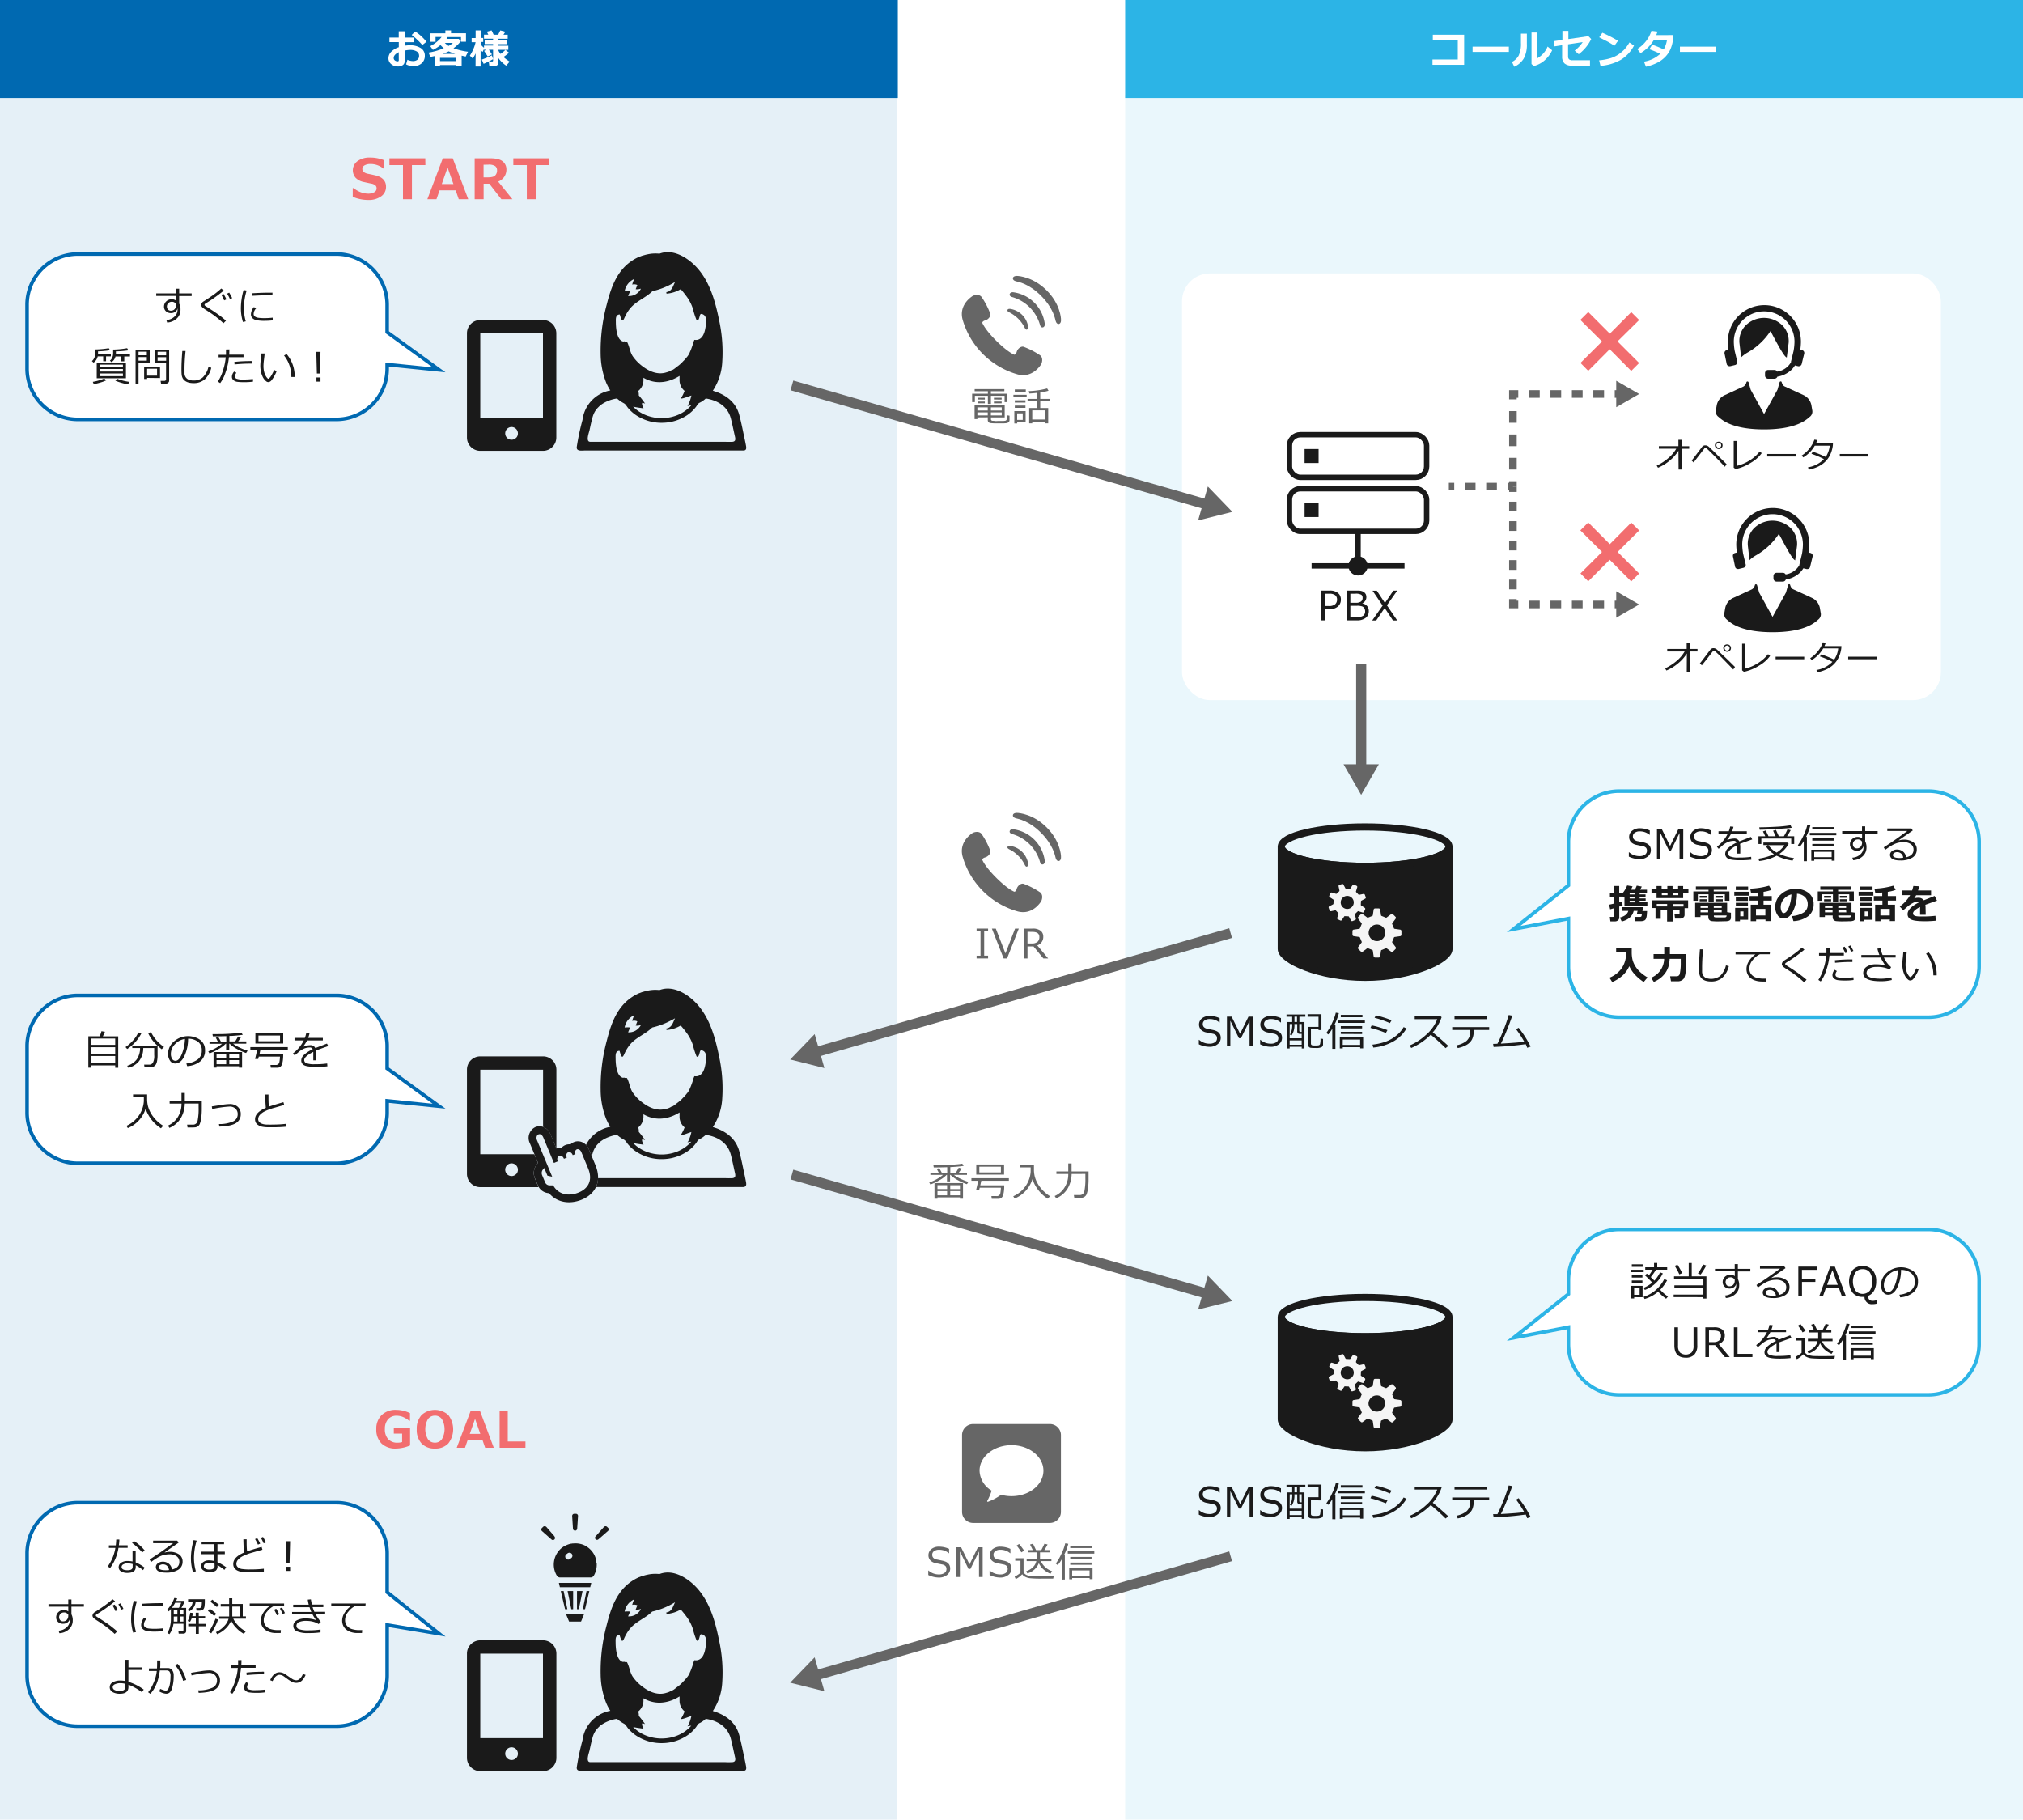 <svg xmlns="http://www.w3.org/2000/svg" viewBox="0 0 800 719.53"><defs><style>.cls-1{fill:#fff;}.cls-2{fill:#e5f0f7;}.cls-3{fill:#eaf7fc;}.cls-4{fill:#0069b1;}.cls-5{fill:#f26d6f;}.cls-6{fill:#2cb4e6;}.cls-17,.cls-7{fill:#1a1a1a;}.cls-8{fill:#e5eff6;}.cls-11,.cls-12,.cls-13,.cls-14,.cls-15,.cls-16,.cls-19,.cls-20,.cls-21,.cls-9{fill:none;}.cls-12,.cls-13,.cls-14,.cls-15,.cls-20,.cls-9{stroke:#666;}.cls-11,.cls-12,.cls-13,.cls-14,.cls-15,.cls-16,.cls-17,.cls-19,.cls-20,.cls-21,.cls-9{stroke-miterlimit:10;}.cls-9{stroke-width:4px;}.cls-10{fill:#666;}.cls-11,.cls-16,.cls-17{stroke:#1a1a1a;}.cls-11{stroke-width:2.13px;}.cls-12,.cls-13,.cls-14,.cls-15,.cls-20{stroke-width:3px;}.cls-13{stroke-dasharray:4.62 4.62;}.cls-14{stroke-dasharray:4.24 4.24;}.cls-15{stroke-dasharray:3.85 3.85;}.cls-16,.cls-17{stroke-width:2.83px;}.cls-18{fill:#f5f5f5;}.cls-19{stroke:#0069b1;}.cls-19,.cls-21{stroke-width:1.42px;}.cls-20{stroke-dasharray:4.22 4.22;}.cls-21{stroke:#2cb4e6;}</style></defs><g id="back"><rect class="cls-1" width="800" height="719.53"/></g><g id="layout"><rect class="cls-2" x="-0.2" y="37.54" width="355.05" height="681.99"/><rect class="cls-3" x="444.95" y="37.54" width="355.05" height="681.99"/><rect class="cls-4" width="355.05" height="38.75"/><path class="cls-1" d="M160.59,25.43l.53-1.82a5.11,5.11,0,0,0,2.15.53,2.8,2.8,0,0,0,1.8-.54,1.86,1.86,0,0,0,.66-1.52,1.94,1.94,0,0,0-.95-1.75,4.86,4.86,0,0,0-2.62-.6A11.73,11.73,0,0,0,160,20v4.3a1.67,1.67,0,0,1-.76,1.45,3.28,3.28,0,0,1-1.88.52,4,4,0,0,1-2.62-.9A2.88,2.88,0,0,1,153.61,23a3.63,3.63,0,0,1,1.09-2.54,7.69,7.69,0,0,1,3-1.81v-2H154V14.84h3.68V12.36H160v2.48h3.8v1.84H160v1.39a14.35,14.35,0,0,1,2.18-.17A7.68,7.68,0,0,1,166.39,19,3.45,3.45,0,0,1,168,22a3.87,3.87,0,0,1-1.23,3,4.69,4.69,0,0,1-3.29,1.12A5.88,5.88,0,0,1,160.59,25.43Zm-2.91-4.79c-1.35.65-2,1.41-2,2.3a1.15,1.15,0,0,0,.46.93,1.7,1.7,0,0,0,1.09.38c.31,0,.47-.15.47-.45Zm11-4.16L167,17.8a22.88,22.88,0,0,0-2-2.09,23.34,23.34,0,0,0-2.2-1.9l1.36-1.37a15.1,15.1,0,0,1,2.34,1.78A21.76,21.76,0,0,1,168.65,16.48Z"/><path class="cls-1" d="M180.43,25.7H174v.46h-2.13v-4c-.53.12-1.1.23-1.71.35l-.66-1.73a24.91,24.91,0,0,0,6-1.73,9.08,9.08,0,0,1-1.3-1.24,14.71,14.71,0,0,1-3,1.9l-1.06-1.48a13.59,13.59,0,0,0,2.49-1.61,11.39,11.39,0,0,0,2-2h-2.39v1.89h-2V13.16h5.88V12h2.24v1.14h5.92v3.35H182.3V14.66H177c-.17.3-.31.52-.42.69h4.8l.87.88a12.55,12.55,0,0,1-2.92,2.83,25.86,25.86,0,0,0,5.76,1.39l-.93,1.91L182.56,22v4.15h-2.13ZM174,24.14h6.46V22.86H174Zm1-2.85h5a19.55,19.55,0,0,1-2.55-1A17.41,17.41,0,0,1,175,21.29Zm2.38-3.14a8,8,0,0,0,1.71-1.2h-3.19A9.13,9.13,0,0,0,177.37,18.15Z"/><path class="cls-1" d="M188.09,21.12a14.19,14.19,0,0,1-1.15,2L185.8,22a14.21,14.21,0,0,0,1.39-2.61,13.1,13.1,0,0,0,.88-2.71h-1.56V15.05h1.58V12h2v3h1v1.58h-1v1a9.35,9.35,0,0,0,1.31,1.3v-.87H195v-.61h-3.33V16H195V15.3H191.4V13.7h1.71l-.59-1.19L194.4,12l.82,1.72H197l.84-1.71,2,.53-.75,1.18h1.69v1.6h-3.68V16h3.3v1.46h-3.3v.61h3.92v1.61h-3.92v.26a6,6,0,0,0,.83,1.37,13.57,13.57,0,0,0,1.94-1.6l1.44,1.12a21.94,21.94,0,0,1-2.2,1.7,15.64,15.64,0,0,0,2.44,1.82l-1.36,1.6a11.46,11.46,0,0,1-3.09-3v1.83a1.25,1.25,0,0,1-.5,1,2,2,0,0,1-1.24.39h-1.84l-.24-1.87h1.31a.35.35,0,0,0,.4-.39V19.66H193.3a17.06,17.06,0,0,1,1.25,1.86l-1.69.79c-.38-.62-.86-1.36-1.42-2.2l.93-.45h-1v-.19l-.52,1.05a5.3,5.3,0,0,1-.79-.79v6.55h-2Zm6.9,2.27a36.39,36.39,0,0,1-3.74,1.84l-.73-1.67a33,33,0,0,0,4-1.69Z"/><path class="cls-5" d="M139.49,77.82V74.39h.37A9.57,9.57,0,0,0,142.62,76a8.85,8.85,0,0,0,3,.58A4.69,4.69,0,0,0,148,76a1.66,1.66,0,0,0,.92-1.49,1.59,1.59,0,0,0-.44-1.18,3.44,3.44,0,0,0-1.65-.73c-.58-.11-1.57-.32-3-.64a6,6,0,0,1-3.2-1.66,4.5,4.5,0,0,1,.78-6.61,7.94,7.94,0,0,1,4.83-1.39A14.59,14.59,0,0,1,152,63.4v3.28h-.35a8,8,0,0,0-5.18-1.83,4.47,4.47,0,0,0-2.28.52,1.61,1.61,0,0,0-.39,2.62,4.07,4.07,0,0,0,1.75.74c.82.15,1.74.35,2.75.59a8.12,8.12,0,0,1,2.27.84,4.84,4.84,0,0,1,1.19,1,3.78,3.78,0,0,1,.67,1.21,4.83,4.83,0,0,1,.22,1.47,4.49,4.49,0,0,1-1.93,3.8,8.35,8.35,0,0,1-5.11,1.44A15.47,15.47,0,0,1,139.49,77.82Z"/><path class="cls-5" d="M168.22,65.28H162.9v13.5h-3.54V65.28H154V62.59h14.18Z"/><path class="cls-5" d="M185.17,78.78h-3.75l-1.22-3.51h-6.37l-1.23,3.51H169l6.11-16.19h3.93Zm-5.86-6L177,66.23l-2.29,6.53Z"/><path class="cls-5" d="M202.64,78.78h-4.38l-4.75-6.13h-2.26v6.13h-3.54V62.59h6.2q3.38,0,4.86,1.2A4,4,0,0,1,200.26,67,5,5,0,0,1,197,71.8ZM191.23,65.14v5h1.59c1.53,0,2.54-.25,3-.76a2.73,2.73,0,0,0,.74-2,2.07,2.07,0,0,0-.71-1.69,4.64,4.64,0,0,0-2.79-.59Z"/><path class="cls-5" d="M217.19,65.28h-5.32v13.5h-3.54V65.28H203V62.59h14.18Z"/><path class="cls-5" d="M162.17,571.57a14.8,14.8,0,0,1-5.59,1.22,7.82,7.82,0,0,1-5.71-2,7.6,7.6,0,0,1-2.06-5.67,7.39,7.39,0,0,1,2.11-5.56,7.8,7.8,0,0,1,5.73-2.06,12.77,12.77,0,0,1,5.48,1.29v3h-.34a10.36,10.36,0,0,0-2.82-1.63,7,7,0,0,0-2.11-.35,4.34,4.34,0,0,0-3.4,1.4A5.57,5.57,0,0,0,152.2,565a5.76,5.76,0,0,0,1.3,4.08,4.86,4.86,0,0,0,3.75,1.4,6.31,6.31,0,0,0,1.77-.24v-3.35h-3.29v-2.35h6.44Z"/><path class="cls-5" d="M172,572.79a6.87,6.87,0,0,1-5.28-2,7.86,7.86,0,0,1-1.92-5.61,8,8,0,0,1,1.91-5.63,7.86,7.86,0,0,1,10.58,0,9.17,9.17,0,0,1,0,11.22A6.89,6.89,0,0,1,172,572.79Zm0-13a3.3,3.3,0,0,0-2.79,1.4,8.07,8.07,0,0,0,0,7.89,3.29,3.29,0,0,0,2.79,1.39,3.25,3.25,0,0,0,2.77-1.4,8,8,0,0,0,0-7.88A3.29,3.29,0,0,0,172,559.78Z"/><path class="cls-5" d="M195.27,572.48h-3.41l-1.11-3.2H185l-1.11,3.2h-3.27l5.56-14.72h3.58ZM189.94,567l-2.08-5.94L185.78,567Z"/><path class="cls-5" d="M207.79,572.48H197.58V557.76h3.22V570h7Z"/><rect class="cls-6" x="444.95" width="355.05" height="38.75"/><path class="cls-1" d="M579,25.61H566.48V23.52h10V15.8l-9.87,0V13.72H579Z"/><path class="cls-1" d="M596.68,20.52H582.33V18.44h14.35Z"/><path class="cls-1" d="M603.8,17.35a11.26,11.26,0,0,1-1.22,5.76,8.25,8.25,0,0,1-3.76,3.26l-.91-1.9A6,6,0,0,0,600.54,22a10.65,10.65,0,0,0,.92-5V13.3h2.34Zm10,2.52a12.09,12.09,0,0,1-3,4,10.14,10.14,0,0,1-4.23,2.21l-.93-.77V12.84H608V23a9.32,9.32,0,0,0,4-4.59Z"/><path class="cls-1" d="M629.25,15.43a16.76,16.76,0,0,1-4.94,6L622.72,20a13.62,13.62,0,0,0,3.17-3.36l-5.79.88v4.74a1.6,1.6,0,0,0,.37,1.17,2,2,0,0,0,1.42.38h6.88v2.11h-7.19a4,4,0,0,1-2.93-.89,3.69,3.69,0,0,1-.9-2.72V17.87l-3,.46-.3-2.06,3.41-.5V12.2h2.36v3.24l7.92-1.14Z"/><path class="cls-1" d="M639.85,16.13l-1.43,1.94c-.77-.49-1.46-.91-2-1.25s-2-1-4-2.09l1.24-1.79A51.09,51.09,0,0,1,639.85,16.13ZM646.18,18A14.22,14.22,0,0,1,641,23.62a18.92,18.92,0,0,1-8.08,2.4l-.54-2.18a21.64,21.64,0,0,0,4.46-.82A11.88,11.88,0,0,0,640,21.53a16.12,16.12,0,0,0,2.28-1.89,15,15,0,0,0,2.07-2.85Z"/><path class="cls-1" d="M661.71,13.85a15.59,15.59,0,0,1-.2,2.38,13.69,13.69,0,0,1-1,3.39,10.51,10.51,0,0,1-2,2.88,11.44,11.44,0,0,1-3.18,2.31,18.64,18.64,0,0,1-4.44,1.55l-.78-2a12.26,12.26,0,0,0,6.44-3.09,44.07,44.07,0,0,0-4.29-1.81l1.09-1.79a38.86,38.86,0,0,1,4.57,1.87,11.24,11.24,0,0,0,1.29-3.7H654A14.78,14.78,0,0,1,648.74,21l-1.28-1.63A13.11,13.11,0,0,0,651,16.17a12.83,12.83,0,0,0,2.07-4l2.4.3c-.22.65-.39,1.12-.5,1.4Z"/><path class="cls-1" d="M678.68,20.52H664.33V18.44h14.35Z"/><path class="cls-7" d="M295,176.16c-.14-.74-.29-1.47-.44-2.21-.73-3.31-1.34-6.64-2.22-9.92-1.19-4.4-4.37-7.17-8.34-8.78l-.16-.08c-.43-.16-.87-.31-1.31-.45-.22-.07-.42-.16-.64-.22a22.57,22.57,0,0,0,3.72-11.32,59.17,59.17,0,0,0-1.24-16.57c-1.7-8.4-4.24-17.32-11.08-23-3.43-2.84-8.06-5-12.5-3.29a14.49,14.49,0,0,0-4.73.26H256c-.49.11-1,.24-1.46.39l-.13,0c-.48.16-1,.33-1.42.53l-.11,0a18.48,18.48,0,0,0-5.46,3.59c-4.27,4.12-6.1,9.8-7.51,15.41a70.23,70.23,0,0,0-2.38,19.56,31.71,31.71,0,0,0,2.26,11.44l.15.31c.18.39.35.77.56,1.15s.55,1,.85,1.44a13.53,13.53,0,0,0-11,11.67,95.05,95.05,0,0,0-2.27,10.67c-.21,1.82,2,1.4,3.15,1.4h61.16c.52,0,1.05,0,1.57,0C295.23,178.14,295.19,177.2,295,176.16Zm-57.44-16c.16-.13.34-.25.51-.37l.51-.32a14.73,14.73,0,0,1,5.42-1.89,13.91,13.91,0,0,0,2.69,1.87c.75.4,1.07,1.13,1.61,1.79a15.06,15.06,0,0,0,3.78,3.29,18.15,18.15,0,0,0,9.92,2.65,18,18,0,0,0,9.74-3,15,15,0,0,0,3.5-3.3c.27-.36.47-.79.76-1.12a2.5,2.5,0,0,1,.95-.64,9.77,9.77,0,0,0,2.14-1.54c4.7.69,8.7,3.16,9.93,7.9.56,2.17,1,4.37,1.49,6.57.23,1.07.73,2.47-.8,2.64a28,28,0,0,1-3,0H233.39a.92.92,0,0,1-.55-.15h0c-1-.7.1-3.57.28-4.39.4-1.84.78-3.7,1.31-5.51.06-.2.13-.39.2-.58l.12-.31a8.29,8.29,0,0,1,.39-.79,5.51,5.51,0,0,1,.37-.61c.1-.15.2-.29.31-.43a6.41,6.41,0,0,1,.64-.74l.35-.35A9.09,9.09,0,0,1,237.54,160.16Zm13.24-49.75h0a.31.31,0,0,0-.05.1h0a7.89,7.89,0,0,0-.62,1.57c0,.15-.11.3-.15.44h0a0,0,0,0,0,0,0,3.06,3.06,0,0,1,2,.14l.06,0-.57,1.48-.09.22h0v0a4.14,4.14,0,0,0,1.88-.19l.19,0a3.75,3.75,0,0,1-.48.76,5.18,5.18,0,0,1-4.5,2.12h-.09l.14-.32,0,0,.51-1.2.17-.38h0v0a10.81,10.81,0,0,0-2,0H247c.06-.28.13-.52.2-.77h0a6.53,6.53,0,0,1,3.24-3.89h0l.13-.06A.53.53,0,0,1,250.78,110.41Zm21.29,49.86h0a1,1,0,0,1-.28.27h0l0,0c.32,0,.6-.11.9-.17l.66-.1c-5.7,6.6-17,6.75-23,.53,1.65.39,3,.48,3.91.66l.23,0h0c-1.05-2.08-.43-2.19-.43-2.19l.59.17.44.15v0h0s-1.46-2.09-2.5-3.24a4.07,4.07,0,0,0-.23-1.73,5.47,5.47,0,0,0,2.07-4v-1.24c4.29,2.52,9,2.15,13.22-.12l.17-.09.2-.11.69-.4v2a5.49,5.49,0,0,0,2,3.92,15.46,15.46,0,0,1-1.32,2.71c-.53.67,1.3.07,2.66-.44l1.34-.46a15.73,15.73,0,0,1-1.28,3.74Zm-5.15-48.76c-.87,1.75-1.23,3.69-3.44,4l.07.6a12.45,12.45,0,0,0,5.62-1.77c.92,1,1.77,2.12,2.58,3.23h0a17.09,17.09,0,0,1,2.26,4.57,30,30,0,0,0,1.42,4.39.29.29,0,0,0,.09.1.36.36,0,0,0,.25.08c.66,0,.85-1.77,1.11-2.3h0c.28-.57,1.19-.09,1.51.17,1.33,1,.75,3.95.5,5.34-.33,1.79-1.1,4.07-3.14,4.46a3.69,3.69,0,0,1-1.15,0h0c-.09.17-.16.35-.24.51v0l-.12.31a28.61,28.61,0,0,1-1,3v0c-.12.31-.25.62-.4.92v0a6.78,6.78,0,0,1-1.15,2h0c-.18.19-.33.42-.5.61h0c-.24.28-.48.56-.74.81v0l-.3.29v0h0a13.36,13.36,0,0,1-2.34,2.1c-.48.35-1.7,1.47-2.31,1.47h0a5.62,5.62,0,0,1-1.91.82h0l-.11,0,.12,0c-3.26,1.09-6.54-.17-9.21-2.14a17.19,17.19,0,0,1-4.25-4.3c-1.11-1.76-1.25-3.89-2.24-5.68h-.07s-.37,0-.41,0,0,0,0,0h0c-.27,0-.54-.16-.79-.16v0h0l.06.14c-2.67-.24-3.16-4.86-3.17-7.66,0-1-.19-2.66,1.06-3a2.14,2.14,0,0,1,.5-.06c.06.25.67,2.51,1.11,2.36s.78-1.22,1-1.62v0a16.56,16.56,0,0,1,1.62-2.69c2.41-3.28,6.32-4.46,9.17-7.27a29.23,29.23,0,0,0,7.37-2.74C265.8,112.15,266.37,111.84,266.92,111.51Z"/><path class="cls-7" d="M246.5,135h0C246.43,135,246.43,135,246.5,135Z"/><path class="cls-7" d="M186.2,128.09a5.27,5.27,0,0,0-1.54,3.73V173a5.28,5.28,0,0,0,5.27,5.27h24.83A5.28,5.28,0,0,0,220,173V131.82a5.27,5.27,0,0,0-5.27-5.27H189.93A5.28,5.28,0,0,0,186.2,128.09Zm18,44.92a2.51,2.51,0,1,1,.61-1.65A2.52,2.52,0,0,1,204.24,173Zm10.52-41.19v33.41H189.93V131.82h24.83Z"/><path class="cls-7" d="M295,467.33c-.14-.74-.29-1.48-.44-2.22-.73-3.3-1.34-6.64-2.22-9.91-1.19-4.4-4.37-7.17-8.34-8.79l-.16-.07c-.43-.17-.87-.31-1.31-.46l-.64-.22a22.54,22.54,0,0,0,3.72-11.32,59.07,59.07,0,0,0-1.24-16.56c-1.7-8.41-4.24-17.33-11.08-23-3.43-2.83-8.06-4.95-12.5-3.28a14.22,14.22,0,0,0-4.73.25H256c-.49.11-1,.24-1.46.39l-.13,0c-.48.16-1,.33-1.42.53l-.11,0a18.48,18.48,0,0,0-5.46,3.59c-4.27,4.12-6.1,9.81-7.51,15.42a70.19,70.19,0,0,0-2.38,19.56,31.66,31.66,0,0,0,2.26,11.43l.15.31c.18.39.35.78.56,1.15s.55,1,.85,1.45a13.51,13.51,0,0,0-11,11.66A94.75,94.75,0,0,0,228.07,468c-.21,1.81,2,1.39,3.15,1.39h61.16c.52,0,1.05,0,1.57,0C295.23,469.3,295.19,468.36,295,467.33Zm-57.44-16c.16-.13.34-.25.51-.37l.51-.32a14.92,14.92,0,0,1,5.42-1.89,14,14,0,0,0,2.69,1.88c.75.4,1.07,1.13,1.61,1.79a15,15,0,0,0,3.78,3.28,18.15,18.15,0,0,0,9.92,2.65,18,18,0,0,0,9.74-3,14.63,14.63,0,0,0,3.5-3.3c.27-.35.47-.79.76-1.12a2.37,2.37,0,0,1,.95-.63,10.11,10.11,0,0,0,2.14-1.54c4.7.68,8.7,3.15,9.93,7.89.56,2.18,1,4.37,1.49,6.57.23,1.08.73,2.47-.8,2.65a28,28,0,0,1-3,0H233.39a.92.92,0,0,1-.55-.16h0c-1-.71.1-3.58.28-4.4.4-1.84.78-3.7,1.31-5.5.06-.2.13-.4.2-.59l.12-.31c.12-.27.25-.53.39-.79a6.62,6.62,0,0,1,.37-.61c.1-.14.2-.29.31-.43a8.68,8.68,0,0,1,.64-.74l.35-.35A9.09,9.09,0,0,1,237.54,451.32Zm13.24-49.75h0a.31.31,0,0,0-.05.1h0a8.14,8.14,0,0,0-.62,1.57c0,.15-.11.3-.15.45h0v0a3.06,3.06,0,0,1,2,.15l.06,0-.57,1.48-.09.22h0v0a4.28,4.28,0,0,0,1.88-.19l.19-.05a3.49,3.49,0,0,1-.48.76,5.19,5.19,0,0,1-4.5,2.13h-.09l.14-.33h0l.51-1.2.17-.39h0v0a10.8,10.8,0,0,0-2,0H247c.06-.27.13-.52.2-.77h0a6.5,6.5,0,0,1,3.24-3.88h0l.13-.07A.53.53,0,0,1,250.78,401.57Zm21.29,49.86h0a1.17,1.17,0,0,1-.28.27h0l0,0,.9-.16c.22,0,.44-.08.66-.1-5.7,6.59-17,6.75-23,.52,1.65.4,3,.48,3.91.66a1.55,1.55,0,0,1,.23.06v0h0c-1.05-2.09-.43-2.2-.43-2.2l.59.18.44.15v0h0s-1.46-2.08-2.5-3.24a4.08,4.08,0,0,0-.23-1.73,5.47,5.47,0,0,0,2.07-4v-1.24c4.29,2.52,9,2.15,13.22-.11l.17-.09.2-.12.69-.4v2a5.47,5.47,0,0,0,2,3.92,15.46,15.46,0,0,1-1.32,2.71c-.53.67,1.3.07,2.66-.44.54-.18,1-.36,1.34-.45a15.83,15.83,0,0,1-1.28,3.73A.88.88,0,0,1,272.07,451.43Zm-5.15-48.76c-.87,1.75-1.23,3.7-3.44,4l.07.6a12.57,12.57,0,0,0,5.62-1.76,40.11,40.11,0,0,1,2.58,3.23h0a16.88,16.88,0,0,1,2.26,4.56,30.11,30.11,0,0,0,1.42,4.4l.09.09a.43.43,0,0,0,.25.09c.66,0,.85-1.78,1.11-2.3h0c.28-.58,1.19-.1,1.51.16,1.33,1,.75,4,.5,5.35-.33,1.78-1.1,4.06-3.14,4.46a4,4,0,0,1-1.15,0v0c-.09.16-.16.34-.24.51h0l-.12.31a28,28,0,0,1-1,3h0c-.12.31-.25.62-.4.93h0a6.71,6.71,0,0,1-1.15,2h0c-.18.18-.33.42-.5.61h0c-.24.27-.48.56-.74.81h0l-.3.3h0a13,13,0,0,1-2.34,2.1c-.48.35-1.7,1.47-2.31,1.47h0a5.84,5.84,0,0,1-1.91.83h0l-.11,0a.26.26,0,0,0,.12-.05c-3.26,1.09-6.54-.16-9.21-2.14a17.19,17.19,0,0,1-4.25-4.3c-1.11-1.76-1.25-3.89-2.24-5.68a.12.12,0,0,0-.07,0v0s-.37.06-.41,0h-.09c-.27,0-.54-.17-.79-.17v0h0l.06.14c-2.67-.24-3.16-4.86-3.17-7.65,0-1-.19-2.66,1.06-3a2.84,2.84,0,0,1,.5-.06c.06.26.67,2.51,1.11,2.36s.78-1.22,1-1.62v0a16.14,16.14,0,0,1,1.62-2.69c2.41-3.29,6.32-4.47,9.17-7.27a29.26,29.26,0,0,0,7.37-2.75C265.8,403.31,266.37,403,266.92,402.67Z"/><path class="cls-7" d="M246.5,426.15h0C246.43,426.12,246.43,426.12,246.5,426.15Z"/><path class="cls-7" d="M186.2,419.26a5.23,5.23,0,0,0-1.54,3.72v41.19a5.27,5.27,0,0,0,5.27,5.27h24.83a5.27,5.27,0,0,0,5.27-5.27V423a5.27,5.27,0,0,0-5.27-5.28H189.93A5.28,5.28,0,0,0,186.2,419.26Zm18,44.91a2.51,2.51,0,1,1,.61-1.65A2.5,2.5,0,0,1,204.24,464.17ZM214.76,423v33.4H189.93V423h24.83Z"/><path class="cls-8" d="M230.1,474.39c-4.94,2.06-10,1.06-13-2.54a5,5,0,0,1-4.49-3.27l-1.11-2.69a5.32,5.32,0,0,1,.76-5.37l.5-.61-3.25-7.82a4.74,4.74,0,0,1,2.24-6.39c2-.84,4.73-.09,6,3l2.28,5.5a4.24,4.24,0,0,1,1.94-.25,4.23,4.23,0,0,1,3.63-1.4,4.42,4.42,0,0,1,1.34-.89c1.95-.82,4.68-.1,5.91,2.84l2.57,6.19C238.45,467.89,234.66,472.5,230.1,474.39Z"/><path class="cls-7" d="M235.44,460.65l-2.57-6.19c-1.23-2.94-4-3.66-5.91-2.84a4.42,4.42,0,0,0-1.34.89,4.23,4.23,0,0,0-3.63,1.4,4.24,4.24,0,0,0-1.94.25l-2.28-5.5c-1.27-3.05-4-3.8-6-3a4.74,4.74,0,0,0-2.24,6.39l3.25,7.82-.5.61a5.32,5.32,0,0,0-.76,5.37l1.11,2.69a5,5,0,0,0,4.49,3.27c3,3.6,8,4.6,13,2.54C234.66,472.5,238.45,467.89,235.44,460.65Zm-6.53,10.87c-4,1.67-8.13.86-10.16-2.79h-1.38a1.92,1.92,0,0,1-1.83-1.28l-1.15-2.76a2.2,2.2,0,0,1,.32-2.23l.51-.63,1.27,3.06,1.2.26.68.15h0s-5.17-12.45-6-14.4c-.47-1.15-.07-2.06.58-2.33s1.42.07,1.93,1.29l4.17,10,1.54-.63h0c-.46-1.12-.08-1.93.52-2.19s1.45.05,1.91,1.18l1.12-.46h0c-.44-1.06-.07-1.85.53-2.11s1.38,0,1.83,1.13l1.09-.45h0a1.31,1.31,0,0,1,.49-1.84c.57-.24,1.39.05,1.85,1.16.65,1.58,1.66,4,2.57,6.19C234.77,467.12,232.14,470.18,228.91,471.52Z"/><path class="cls-7" d="M227.41,605.27a.84.84,0,0,0,.84-.78l.33-5a.83.83,0,0,0-.83-.9h-.64a.84.84,0,0,0-.84.89l.31,5A.83.83,0,0,0,227.41,605.27Z"/><path class="cls-7" d="M219.27,607.49,216,603.72l-.11-.08-.07,0a.74.74,0,0,0-.24-.11l-.07,0a.84.84,0,0,0-.73.22l-.46.45a.84.84,0,0,0,0,1.22l3.75,3.31a.83.83,0,0,0,1.18-1.17Z"/><path class="cls-7" d="M240.52,604.21l-.46-.45a.8.8,0,0,0-.74-.22h-.06a1,1,0,0,0-.24.11.2.2,0,0,0-.07.06.41.41,0,0,0-.11.07l-3.31,3.75a.83.83,0,0,0,0,1.14.84.84,0,0,0,1.14,0l3.76-3.29A.83.83,0,0,0,240.52,604.21Z"/><path class="cls-7" d="M235.88,618.07a7.9,7.9,0,0,0-.12-.85l0-.2c-.07-.31-.15-.62-.25-.92l0-.08a8.24,8.24,0,0,0-.4-1h0a8.6,8.6,0,0,0-1.18-1.8l0,0c-.22-.25-.45-.48-.69-.71l-.14-.13q-.33-.29-.69-.54l-.26-.18a4.15,4.15,0,0,0-.34-.24,7.72,7.72,0,0,0-2.27-.91,8.72,8.72,0,0,0-2.77-.19l-.16,0c-.25,0-.49.06-.73.1l-.13,0a8.27,8.27,0,0,0-2.17.78l-.09,0c-.22.11-.42.24-.63.37l-.14.1a8.28,8.28,0,0,0-1.23,1,8.51,8.51,0,0,0-1.45,10.09l.12.23a1.5,1.5,0,0,0,1.32.78h12.06a1.49,1.49,0,0,0,1.32-.78l.12-.22a8.54,8.54,0,0,0,1-4.09c0-.14,0-.27,0-.41A2.83,2.83,0,0,1,235.88,618.07Zm-11.61-3.66a1.19,1.19,0,1,1,1.36,1.87,1.19,1.19,0,1,1-1.36-1.87Z"/><polygon class="cls-7" points="228.18 629.15 228.18 636.32 228.9 636.32 230.12 630.37 230.37 629.17 230.37 629.17 230.37 629.15 228.18 629.15"/><polygon class="cls-7" points="231.94 629.15 230.72 635.1 230.47 636.31 230.47 636.31 230.47 636.32 231.36 636.32 232.73 630.5 233.05 629.17 233.05 629.17 233.05 629.15 231.94 629.15"/><polygon class="cls-7" points="222.89 629.15 221.99 629.15 221.78 629.15 221.78 629.15 221.77 629.15 223.46 636.32 224.37 636.32 222.89 629.15"/><polygon class="cls-7" points="225.93 636.32 226.65 636.32 226.65 629.15 224.84 629.15 224.47 629.15 224.47 629.15 224.46 629.15 225.93 636.32"/><polygon class="cls-7" points="223.43 625.92 221.02 625.92 221.02 625.92 221.01 625.92 221.41 627.62 233.41 627.62 233.74 626.25 233.81 625.93 233.81 625.93 233.81 625.92 223.43 625.92"/><polygon class="cls-7" points="225.82 638.34 223.88 638.33 223.88 638.34 223.86 638.34 225.05 641.21 229.78 641.21 230.63 639.14 230.96 638.35 230.96 638.35 230.96 638.34 225.82 638.34"/><path class="cls-7" d="M295,698.25c-.14-.74-.29-1.48-.44-2.22-.73-3.3-1.34-6.64-2.22-9.91-1.19-4.4-4.37-7.17-8.34-8.79l-.16-.07c-.43-.17-.87-.31-1.31-.46l-.64-.22a22.54,22.54,0,0,0,3.72-11.32,59.07,59.07,0,0,0-1.24-16.56c-1.7-8.41-4.24-17.33-11.08-23-3.43-2.83-8.06-5-12.5-3.28a14.22,14.22,0,0,0-4.73.25H256c-.49.11-1,.24-1.46.39l-.13,0c-.48.16-1,.33-1.42.53l-.11,0a18.48,18.48,0,0,0-5.46,3.59c-4.27,4.12-6.1,9.81-7.51,15.42a70.19,70.19,0,0,0-2.38,19.56,31.66,31.66,0,0,0,2.26,11.43l.15.31c.18.39.35.78.56,1.15s.55,1,.85,1.45a13.51,13.51,0,0,0-11,11.66,94.75,94.75,0,0,0-2.27,10.68c-.21,1.81,2,1.39,3.15,1.39h61.16c.52,0,1.05,0,1.57,0C295.23,700.22,295.19,699.28,295,698.25Zm-57.44-16c.16-.13.34-.25.51-.37l.51-.32a14.92,14.92,0,0,1,5.42-1.89,14,14,0,0,0,2.69,1.88c.75.39,1.07,1.13,1.61,1.79a15.22,15.22,0,0,0,3.78,3.28,18.15,18.15,0,0,0,9.92,2.65,18,18,0,0,0,9.74-3,15,15,0,0,0,3.5-3.3c.27-.35.47-.79.76-1.12a2.37,2.37,0,0,1,.95-.63,10.48,10.48,0,0,0,2.14-1.54c4.7.68,8.7,3.15,9.93,7.89.56,2.17,1,4.37,1.49,6.57.23,1.08.73,2.47-.8,2.65a28,28,0,0,1-3,0H233.39a.92.92,0,0,1-.55-.16h0c-1-.71.1-3.58.28-4.4.4-1.84.78-3.7,1.31-5.5.06-.21.13-.4.2-.59l.12-.31c.12-.27.25-.53.39-.79a6.62,6.62,0,0,1,.37-.61c.1-.14.2-.29.31-.43a8.68,8.68,0,0,1,.64-.74l.35-.35A9.09,9.09,0,0,1,237.54,682.24Zm13.24-49.75h0a.31.31,0,0,0-.05.1h0a8.14,8.14,0,0,0-.62,1.57c0,.15-.11.3-.15.45h0s0,0,0,0a3.06,3.06,0,0,1,2,.15l.06,0-.57,1.48-.09.22h0v0a4.14,4.14,0,0,0,1.88-.2l.19,0a3.49,3.49,0,0,1-.48.76,5.19,5.19,0,0,1-4.5,2.13l-.09,0,.14-.32h0l.51-1.2.17-.39h0v0a10.8,10.8,0,0,0-2,0H247c.06-.27.13-.52.2-.77h0a6.5,6.5,0,0,1,3.24-3.88h0l.13-.07A.53.53,0,0,1,250.78,632.49Zm21.29,49.86h0a1.06,1.06,0,0,1-.28.28h0l0,0,.9-.16c.22,0,.44-.08.66-.1-5.7,6.59-17,6.75-23,.52,1.65.39,3,.48,3.91.66a1.55,1.55,0,0,1,.23.06v0h0c-1.05-2.09-.43-2.2-.43-2.2l.59.17.44.16v0h0s-1.46-2.08-2.5-3.24a4.08,4.08,0,0,0-.23-1.73,5.47,5.47,0,0,0,2.07-4v-1.24c4.29,2.52,9,2.15,13.22-.11l.17-.09.2-.12.69-.4v2a5.47,5.47,0,0,0,2,3.92,15.46,15.46,0,0,1-1.32,2.71c-.53.67,1.3.07,2.66-.44.54-.18,1-.36,1.34-.45a15.83,15.83,0,0,1-1.28,3.73A.88.88,0,0,1,272.07,682.35Zm-5.15-48.76c-.87,1.75-1.23,3.7-3.44,4l.07.6a12.57,12.57,0,0,0,5.62-1.76,40.11,40.11,0,0,1,2.58,3.23h0a16.88,16.88,0,0,1,2.26,4.56,30.11,30.11,0,0,0,1.42,4.4.38.38,0,0,0,.09.09.43.43,0,0,0,.25.09c.66,0,.85-1.78,1.11-2.3h0v0c.28-.57,1.19-.09,1.51.17,1.33,1,.75,3.95.5,5.35-.33,1.78-1.1,4.06-3.14,4.46a4,4,0,0,1-1.15,0v0c-.09.16-.16.34-.24.51h0l-.12.31a28,28,0,0,1-1,3h0c-.12.31-.25.62-.4.93h0a6.71,6.71,0,0,1-1.15,2h0c-.18.18-.33.42-.5.61h0c-.24.27-.48.56-.74.81h0l-.3.3h0a13,13,0,0,1-2.34,2.1c-.48.35-1.7,1.47-2.31,1.47h0a5.84,5.84,0,0,1-1.91.83h0l-.11,0a.26.26,0,0,0,.12,0c-3.26,1.09-6.54-.16-9.21-2.14a17.19,17.19,0,0,1-4.25-4.3c-1.11-1.76-1.25-3.89-2.24-5.68a.12.12,0,0,0-.07,0v0s-.37.06-.41,0h-.09c-.27,0-.54-.17-.79-.17v0h0l.06.14c-2.67-.24-3.16-4.86-3.17-7.66,0-1-.19-2.66,1.06-3a2.84,2.84,0,0,1,.5-.06c.06.26.67,2.51,1.11,2.36s.78-1.22,1-1.62v0a16.63,16.63,0,0,1,1.62-2.7c2.41-3.28,6.32-4.46,9.17-7.26a29.65,29.65,0,0,0,7.37-2.75C265.8,634.23,266.37,633.92,266.92,633.59Z"/><path class="cls-7" d="M246.5,657.07h0C246.43,657,246.43,657,246.5,657.07Z"/><path class="cls-7" d="M186.2,650.18a5.23,5.23,0,0,0-1.54,3.72v41.19a5.27,5.27,0,0,0,5.27,5.27h24.83a5.27,5.27,0,0,0,5.27-5.27V653.91a5.27,5.27,0,0,0-5.27-5.28H189.93A5.28,5.28,0,0,0,186.2,650.18Zm18,44.91a2.51,2.51,0,1,1,.61-1.65A2.5,2.5,0,0,1,204.24,695.09Zm10.52-41.18v33.4H189.93V653.9h24.83Z"/><rect class="cls-1" x="467.43" y="108.12" width="300.09" height="168.72" rx="11.03"/><line class="cls-9" x1="313.16" y1="152.41" x2="477.69" y2="199.64"/><polygon class="cls-10" points="473.8 205.79 487.34 202.41 477.65 192.37 473.8 205.79"/><line class="cls-9" x1="486.65" y1="368.97" x2="322.13" y2="416.19"/><polygon class="cls-10" points="322.16 408.92 312.47 418.96 326.01 422.34 322.16 408.92"/><path class="cls-10" d="M411.34,352.86a30.47,30.47,0,0,0-6.62-3.4c-1-.25-2.3.76-2.65,2s-1,1.13-1,1.13-2.5-.92-7.09-5.49-5.51-7.07-5.51-7.07-.12-.65,1.13-1,2.25-1.62,2-2.66a30.2,30.2,0,0,0-3.43-6.61c-1.09-1.35-3.19-.65-3.65-.31s-5.35,3.44-3.88,9.16a31.59,31.59,0,0,0,21.88,21.81c5.73,1.45,8.82-3.45,9.15-3.92S412.7,353.94,411.34,352.86Z"/><path class="cls-10" d="M399.31,335.94a12.66,12.66,0,0,1,3.37,2.47,12.33,12.33,0,0,1,2.46,3.36c.39.8.68,1,.92.91s.51-.2.55-1a8.4,8.4,0,0,0-7.2-7.2c-.81,0-.91.16-1,.55C398.35,335.26,398.51,335.55,399.31,335.94Z"/><path class="cls-10" d="M400.53,327.89c-1,0-1.23.61-1.26.85-.06.47.29.86,1,1.07a16,16,0,0,1,11,11c.2.73.59,1.08,1.07,1,.23,0,.84-.27.84-1.26a14.49,14.49,0,0,0-12.66-12.66Z"/><path class="cls-10" d="M413.91,327.18c-5.25-5.26-10.8-5.71-11.75-5.73-1.16,0-1.62.49-1.62,1s.47.93,1.16,1.11c1,.26,5.18.92,10,5.77s5.51,9,5.78,10c.18.69.65,1.16,1.1,1.16s1.06-.46,1-1.63C419.61,338,419.16,332.43,413.91,327.18Z"/><path class="cls-10" d="M390.74,379H386.2v-1.09h1.55v-9.6H386.2V367.2h4.54v1.09H389.2v9.6h1.54Z"/><path class="cls-10" d="M402.89,367.2,398.24,379h-1.35l-4.64-11.78h1.55l3.81,9.79,3.8-9.79Z"/><path class="cls-10" d="M414.5,379h-1.9l-3.88-4.74h-2.39V379h-1.46V367.2h3.34a5.13,5.13,0,0,1,3.36.88,2.93,2.93,0,0,1,1,2.33,3.47,3.47,0,0,1-2.38,3.42Zm-8.17-10.54v4.61H408a3.35,3.35,0,0,0,2.32-.66,2.49,2.49,0,0,0,.7-1.91q0-2-2.76-2Z"/><path class="cls-10" d="M411.34,140.51a30.47,30.47,0,0,0-6.62-3.4c-1-.24-2.3.76-2.65,2s-1,1.14-1,1.14-2.5-.93-7.09-5.49-5.51-7.07-5.51-7.07-.12-.65,1.13-1,2.25-1.61,2-2.65a30.2,30.2,0,0,0-3.43-6.61c-1.09-1.35-3.19-.66-3.65-.32s-5.35,3.44-3.88,9.17a31.6,31.6,0,0,0,21.88,21.8c5.73,1.45,8.82-3.45,9.15-3.91S412.7,141.6,411.34,140.51Z"/><path class="cls-10" d="M399.31,123.6a13.53,13.53,0,0,1,5.83,5.83c.39.8.68,1,.92.9s.51-.19.55-1a8.43,8.43,0,0,0-7.2-7.2c-.81,0-.91.17-1,.56C398.35,122.92,398.51,123.21,399.31,123.6Z"/><path class="cls-10" d="M400.53,115.55c-1,0-1.23.61-1.26.84-.06.48.29.86,1,1.07a16,16,0,0,1,11,11c.2.73.59,1.08,1.07,1,.23,0,.84-.28.84-1.26a14.49,14.49,0,0,0-12.66-12.66Z"/><path class="cls-10" d="M413.91,114.83c-5.25-5.25-10.8-5.7-11.75-5.73-1.16,0-1.62.49-1.62,1s.47.92,1.16,1.1c1,.27,5.18.92,10,5.77s5.51,9,5.78,10c.18.69.65,1.16,1.1,1.16s1.06-.46,1-1.62C419.61,125.63,419.16,120.08,413.91,114.83Z"/><path class="cls-10" d="M397.27,159V156.5h-5.41v3.22h-1.2V156.5h-5.15V159h-1.08V155.7h6.23v-1h-5.23v-.83h11.75v.83h-5.33v1h6.52V159Zm-10.76,6.05v.67H385.4v-5.41h11.91v4.74h-5.44v.69a.61.61,0,0,0,.16.45.73.73,0,0,0,.45.21c.19,0,.51,0,.94.07s.87,0,1.31,0,1.07,0,1.65,0,.93-.06,1.08-.08a.68.68,0,0,0,.39-.16.65.65,0,0,0,.25-.39,8.25,8.25,0,0,0,.12-1.62l1,.15v1.74a1.11,1.11,0,0,1-.15.58,1.3,1.3,0,0,1-.41.4,1.67,1.67,0,0,1-.52.21,9.36,9.36,0,0,1-1.5.1c-.82,0-1.58,0-2.28,0a23.13,23.13,0,0,1-2.6-.09,1.38,1.38,0,0,1-.88-.41,1.3,1.3,0,0,1-.26-.88v-1Zm0-2.73h4.1v-1.23h-4.1Zm4.1.75h-4.1v1.19h4.1Zm-4-5.1v-.67h2.85V158Zm0,1.49v-.67h2.85v.67Zm5.24,2.86h4.29v-1.23h-4.29Zm4.29.75h-4.29v1.19h4.29Zm-3.09-5.1v-.67h3.06V158Zm0,1.49v-.67h3.06v.67Z"/><path class="cls-10" d="M400.76,157v-.88H406V157Zm1.5,9.88v.57h-1.14v-4.9h4.47v4.33Zm-.95-12V154h4.34v.9Zm0,4.3v-.89h4.22v.89Zm0,2.1v-.9h4.22v.9Zm3.13,2.17h-2.2v2.59h2.2Zm8.83,3.36h-5.06v.6H407v-6.07h3.08v-2.61h-3.72v-1h3.72v-2.37c-.91.1-1.92.19-3,.26l-.26-.95a32.19,32.19,0,0,0,7.28-1.06l.55.91a23.19,23.19,0,0,1-3.28.68v2.53h3.84v1h-3.84v2.61h3.15v6.07h-1.2Zm-5.06-.93h5.06v-3.61h-5.06Z"/><path class="cls-10" d="M415.18,563.11H384.82a4.38,4.38,0,0,0-4.37,4.37v30.37a4.37,4.37,0,0,0,4.37,4.36h30.36a4.37,4.37,0,0,0,4.37-4.36V567.48A4.38,4.38,0,0,0,415.18,563.11ZM400,591.63a15.69,15.69,0,0,1-4.11-.55,21.47,21.47,0,0,1-5.2,2.77.23.23,0,0,1-.27-.34,26.36,26.36,0,0,0,1.74-4.07,9.46,9.46,0,0,1-4.79-7.89c0-5.57,5.66-10.09,12.63-10.09s12.63,4.52,12.63,10.09S407,591.63,400,591.63Z"/><path class="cls-10" d="M371.25,623.81a10,10,0,0,1-4.16-1v-1.77h.1a6.13,6.13,0,0,0,4.08,1.53,3.69,3.69,0,0,0,2.21-.58,1.79,1.79,0,0,0,.8-1.52,1.84,1.84,0,0,0-.34-1.16,2.3,2.3,0,0,0-1.19-.65l-2.62-.53a4.06,4.06,0,0,1-2.22-1.11,2.9,2.9,0,0,1-.75-2.08,3,3,0,0,1,1.17-2.4,4.72,4.72,0,0,1,3.06-.94,9.64,9.64,0,0,1,3.93.87v1.71h-.11a5.78,5.78,0,0,0-3.82-1.36,3.28,3.28,0,0,0-2,.54,1.66,1.66,0,0,0-.74,1.42c0,1,.56,1.6,1.7,1.88q1,.18,2.19.45a7.09,7.09,0,0,1,1.73.56,3.39,3.39,0,0,1,.84.67,2.31,2.31,0,0,1,.48.85,3.23,3.23,0,0,1,.17,1.06,3.15,3.15,0,0,1-1.25,2.54A5.07,5.07,0,0,1,371.25,623.81Z"/><path class="cls-10" d="M388.6,623.6h-1.45V613.49l-3.4,6.91H383l-3.4-6.91V623.6H378.2V611.83h1.86l3.34,6.77,3.32-6.77h1.88Z"/><path class="cls-10" d="M395.5,623.81a10.11,10.11,0,0,1-4.17-1v-1.77h.11a6.09,6.09,0,0,0,4.07,1.53,3.67,3.67,0,0,0,2.21-.58,2,2,0,0,0,.46-2.68,2.26,2.26,0,0,0-1.18-.65l-2.63-.53a4,4,0,0,1-2.21-1.11,2.9,2.9,0,0,1-.75-2.08,3,3,0,0,1,1.17-2.4,4.71,4.71,0,0,1,3.05-.94,9.68,9.68,0,0,1,3.94.87v1.71h-.11a5.81,5.81,0,0,0-3.83-1.36,3.25,3.25,0,0,0-2,.54,1.67,1.67,0,0,0-.75,1.42c0,1,.57,1.6,1.7,1.88.66.12,1.39.27,2.2.45a7,7,0,0,1,1.72.56,3.28,3.28,0,0,1,.85.67,2.64,2.64,0,0,1,.48.85,3.23,3.23,0,0,1,.16,1.06,3.14,3.14,0,0,1-1.24,2.54A5.08,5.08,0,0,1,395.5,623.81Z"/><path class="cls-10" d="M416.49,624.24h-4.36a43.55,43.55,0,0,1-4.81-.16,5.66,5.66,0,0,1-1.95-.59,2.76,2.76,0,0,1-1.13-1,9.39,9.39,0,0,1-2.57,1.95l-.42-1a8.43,8.43,0,0,0,1.21-.7,8.2,8.2,0,0,0,1.09-.81v-4.77h-2.07v-1h3.29v5a1.56,1.56,0,0,0,.52,1.2,2.6,2.6,0,0,0,1.21.62c.46.11.9.19,1.31.25s1.58.08,3.53.08c2.53,0,4.32,0,5.38-.1Zm-12.6-10.4a19.2,19.2,0,0,0-1.87-2.68l1-.62c.82,1,1.48,1.89,2,2.65Zm6.93,4.26a6.79,6.79,0,0,1-4.56,4.06l-.44-.86a6.59,6.59,0,0,0,2.68-1.63,4.45,4.45,0,0,0,1.32-2.36H406v-.93h4.09v-2.53h-3.65v-.91h2l-1.11-2.19,1.17-.32c.32.64.72,1.48,1.2,2.51h2.09c.26-.47.68-1.3,1.25-2.51l1.23.31a24.94,24.94,0,0,1-1.29,2.2h2.3v.91h-4v2.53h4.5v.93H411.6a7.59,7.59,0,0,0,4.47,4l-.67,1a9.54,9.54,0,0,1-2.51-1.52A7.06,7.06,0,0,1,410.82,618.1Z"/><path class="cls-10" d="M419.86,624.63v-8a15.5,15.5,0,0,1-1.58,2.25l-.76-.61a22.84,22.84,0,0,0,2.3-4,18.54,18.54,0,0,0,1.43-4l1.21.2a21.25,21.25,0,0,1-1.7,4.5h.34v9.62Zm2.39-10.27v-.93h10.5v.93ZM430.9,624H424v.49h-1.17v-4.4h9.23v4.35H430.9Zm-7.67-11.86v-.94h8.56v.94Zm0,4.42v-.9h8.43v.9Zm0,2.19v-.88h8.43v.88Zm.76,4.34h6.89V621H424Z"/><rect class="cls-11" x="509.92" y="171.89" width="54.24" height="16.86" rx="4.28"/><rect class="cls-11" x="509.92" y="193.26" width="54.24" height="16.86" rx="4.28"/><rect class="cls-7" x="515.9" y="177.55" width="5.54" height="5.54"/><rect class="cls-7" x="515.9" y="198.92" width="5.54" height="5.54"/><line class="cls-11" x1="537.04" y1="209.95" x2="537.04" y2="223.77"/><line class="cls-11" x1="518.67" y1="223.77" x2="555.42" y2="223.77"/><circle class="cls-7" cx="537.04" cy="223.77" r="3.8"/><path class="cls-7" d="M524,240.86v4.45h-1.45V233.53h3.25a5,5,0,0,1,3.36,1,3.25,3.25,0,0,1,1.09,2.58,3.48,3.48,0,0,1-1.19,2.73,4.84,4.84,0,0,1-3.33,1.06Zm0-6.09v4.87h1.45a3.67,3.67,0,0,0,2.54-.7,2.4,2.4,0,0,0,.74-1.84,2.14,2.14,0,0,0-.72-1.74,3.71,3.71,0,0,0-2.32-.59Z"/><path class="cls-7" d="M532.52,245.31V233.53H536c.53,0,1,0,1.35,0a4.79,4.79,0,0,1,1.15.2,2.77,2.77,0,0,1,1,.52,2.23,2.23,0,0,1,.63.81,2.81,2.81,0,0,1,.2,1.08,2.62,2.62,0,0,1-1.58,2.4v.06a3.24,3.24,0,0,1,1.87,1.05,3,3,0,0,1,.67,2,3.23,3.23,0,0,1-1.21,2.66,5.4,5.4,0,0,1-3.44,1ZM534,234.77v3.58h2.1a3.43,3.43,0,0,0,2.13-.5,1.8,1.8,0,0,0,.61-1.51,1.47,1.47,0,0,0-.48-1.14,4.25,4.25,0,0,0-2.44-.43Zm0,4.78v4.52h2.12a4.81,4.81,0,0,0,3-.62,2.09,2.09,0,0,0,.72-1.67,2.42,2.42,0,0,0-.26-1.18,1.94,1.94,0,0,0-.83-.77,5.64,5.64,0,0,0-2.2-.28Z"/><path class="cls-7" d="M552.55,233.53l-4.09,5.82,4.08,6h-1.69l-3.27-4.93-3.35,4.93h-1.59l4.13-5.88-4-5.9h1.68l3.23,4.87,3.31-4.87Z"/><path class="cls-7" d="M720,242.37l-.34-2a5.55,5.55,0,0,0-3.24-4l-7.34-3.38c-.9-.41-1.16-1.72-1.19-1.79a.46.46,0,0,0-.42-.19h0a.44.44,0,0,0-.36.31l-.85,3-5.3,9.61-5.28-9.58-.86-3a.47.47,0,0,0-.43-.31.46.46,0,0,0-.4.25,2.62,2.62,0,0,1-1.16,1.73l-7.35,3.38a5.56,5.56,0,0,0-3.23,4l-.35,2a2.59,2.59,0,0,0,.81,2.45l.34.29c1.35,1.2,5.47,4.85,17.91,4.85s16.56-3.65,17.91-4.85l.34-.29A2.57,2.57,0,0,0,720,242.37Z"/><path class="cls-7" d="M704.41,212.86c1.78,3.34,4.22,7.92,5.28,8.58l.21.13.74-5.78a8.83,8.83,0,0,0-2.3-6.76,10.35,10.35,0,0,0-14.85,0,8.8,8.8,0,0,0-2.3,6.77l.67,5.72.23-.25a13,13,0,0,1,2.36-1.7,26.41,26.41,0,0,0,9-8.46Z"/><path class="cls-7" d="M686.15,224.12a1.13,1.13,0,0,0,1.11.88,1.24,1.24,0,0,0,.27,0l1.92-.47a1.11,1.11,0,0,0,.8-.7h.08l0-.14a1.06,1.06,0,0,0,0-.53l-1-4.16a23.3,23.3,0,0,1-.36-3.68,12,12,0,0,1,24,0,22.42,22.42,0,0,1-.38,3.73l-1,4.11a.57.57,0,0,0,0,.18l0,.09a7.52,7.52,0,0,1-5.46,3.71,1.25,1.25,0,0,0-1.09-.64h-2.48a1.24,1.24,0,0,0-1.24,1.23v1a1.25,1.25,0,0,0,1.24,1.24h2.48a1.24,1.24,0,0,0,1.16-.82,10.53,10.53,0,0,0,5.07-2.26,8.62,8.62,0,0,0,1.87-2.17l1.29.31a1.24,1.24,0,0,0,.27,0,1.14,1.14,0,0,0,1.11-.88l1-4.11a1.15,1.15,0,0,0-.84-1.38l-.71-.17a23,23,0,0,0,.25-3.17,14.45,14.45,0,0,0-28.9,0,23.17,23.17,0,0,0,.26,3.17l-.71.17a1.14,1.14,0,0,0-.85,1.38Z"/><path class="cls-7" d="M667.07,258.42a15.93,15.93,0,0,1-3.52,3.94,17.5,17.5,0,0,1-4.56,2.79l-.52-.86a20.09,20.09,0,0,0,4.53-2.91,14.32,14.32,0,0,0,3.2-3.76h-6.89v-1H667v-2.53h1.23v2.53h3.05v1h-3.05v8.23h-1.2Z"/><path class="cls-7" d="M686.11,263.75l-.69,1c-1.27-1.33-2.62-2.71-4-4.13s-2.35-2.33-2.77-2.71a5.93,5.93,0,0,0-.72-.61.32.32,0,0,0-.16,0,.62.62,0,0,0-.18.05,1.78,1.78,0,0,0-.45.47l-2.19,2.84L673,263.09l-.78-.77c.32-.37.74-.9,1.25-1.58l2.89-3.83a1.5,1.5,0,0,1,1.25-.59,2.27,2.27,0,0,1,.71.13,2.85,2.85,0,0,1,.9.63l2.07,2C682.34,260,683.94,261.57,686.11,263.75Zm-4.63-7.51v0a1.36,1.36,0,0,1,.46-1,1.5,1.5,0,0,1,1.06-.42,1.46,1.46,0,0,1,1.09.44,1.36,1.36,0,0,1,.43,1,1.35,1.35,0,0,1-.46,1.07,1.48,1.48,0,0,1-1,.42,1.5,1.5,0,0,1-1.1-.44A1.44,1.44,0,0,1,681.48,256.24Zm1.52,1a1,1,0,0,0,.7-.28.94.94,0,0,0,.29-.68,1,1,0,0,0-.29-.71,1,1,0,0,0-.7-.29,1,1,0,0,0-1,1,1,1,0,0,0,1,1Z"/><path class="cls-7" d="M700,259.37a13.87,13.87,0,0,1-4.22,3.76,19,19,0,0,1-6.12,2.54l-.74-.58V254.54h1.16v9.88a17,17,0,0,0,5.22-2.27,15.08,15.08,0,0,0,3.88-3.47Z"/><path class="cls-7" d="M713.48,260.69H702.17v-1h11.31Z"/><path class="cls-7" d="M722,254.16a9.66,9.66,0,0,1-.52,1.33h6.71c0,.67-.08,1.14-.13,1.44a11.73,11.73,0,0,1-.67,2.38,9.89,9.89,0,0,1-1.16,2.14,9.58,9.58,0,0,1-1.82,1.91,10.94,10.94,0,0,1-2.55,1.51,16,16,0,0,1-3.22,1l-.32-.93a11.14,11.14,0,0,0,6.3-3.23,33.52,33.52,0,0,0-4.93-2.12l.53-.81a38.81,38.81,0,0,1,5.1,2.06,9.53,9.53,0,0,0,1.6-4.44H721a13.12,13.12,0,0,1-2.1,2.71,11.72,11.72,0,0,1-2.46,1.91l-.6-.74a12.25,12.25,0,0,0,3.17-2.92,11.36,11.36,0,0,0,1.84-3.35Z"/><path class="cls-7" d="M742.18,260.69H730.87v-1h11.31Z"/><path class="cls-5" d="M648.21,143.55l-3.14,3.13-8.51-8.57-8.49,8.53L625,143.52l8.51-8.49-8.57-8.53,3.14-3.12,8.53,8.56,8.47-8.52,3.14,3.12L639.65,135Z"/><path class="cls-5" d="M648.21,226.79l-3.14,3.12-8.51-8.56-8.49,8.52L625,226.75l8.51-8.49-8.57-8.53,3.14-3.12,8.53,8.57,8.47-8.53,3.14,3.12-8.52,8.49Z"/><line class="cls-9" x1="538.29" y1="262.41" x2="538.29" y2="304.27"/><polygon class="cls-10" points="531.3 302.23 538.28 314.32 545.27 302.23 531.3 302.23"/><line class="cls-12" x1="598.29" y1="192.41" x2="598.29" y2="190.29"/><line class="cls-13" x1="598.29" y1="185.66" x2="598.29" y2="160.23"/><polyline class="cls-12" points="598.28 157.92 598.28 155.8 600.41 155.8"/><line class="cls-14" x1="604.65" y1="155.8" x2="636.43" y2="155.8"/><line class="cls-12" x1="638.55" y1="155.8" x2="640.68" y2="155.8"/><polygon class="cls-10" points="639.14 161.03 648.21 155.8 639.14 150.56 639.14 161.03"/><line class="cls-12" x1="598.29" y1="192.41" x2="598.29" y2="194.54"/><line class="cls-15" x1="598.29" y1="198.39" x2="598.29" y2="234.98"/><polyline class="cls-12" points="598.28 236.9 598.28 239.03 600.41 239.03"/><line class="cls-14" x1="604.65" y1="239.03" x2="636.43" y2="239.03"/><line class="cls-12" x1="638.55" y1="239.03" x2="640.68" y2="239.03"/><polygon class="cls-10" points="639.14 244.26 648.21 239.03 639.14 233.79 639.14 244.26"/><path class="cls-16" d="M573,334.8c0,4.29-14.84,7.77-33.16,7.77s-33.16-3.48-33.16-7.77S521.48,327,539.79,327,573,330.52,573,334.8Z"/><path class="cls-17" d="M573,334.8v40.48c0,4.28-14.84,11.19-33.16,11.19s-33.16-6.91-33.16-11.19V334.8c0,4.29,14.85,7.77,33.16,7.77S573,339.09,573,334.8Z"/><path class="cls-18" d="M553.64,367.6l-2.12-.31a.33.33,0,0,1-.29-.22l-.69-1.65a.35.35,0,0,1,.06-.37l1.26-1.7a.59.59,0,0,0,0-.81l-1-1a.6.6,0,0,0-.81,0l-1.7,1.27a.34.34,0,0,1-.36.05l-1.66-.68a.36.36,0,0,1-.22-.3l-.3-2.12a.61.61,0,0,0-.6-.55h-1.42a.6.6,0,0,0-.59.55l-.31,2.12a.35.35,0,0,1-.21.3l-1.66.68a.34.34,0,0,1-.36-.05l-1.71-1.27a.59.59,0,0,0-.8,0l-1,1a.6.6,0,0,0,0,.81l1.27,1.7a.35.35,0,0,1,.06.37l-.69,1.65a.35.35,0,0,1-.3.22l-2.12.31a.58.58,0,0,0-.54.59v1.42a.58.58,0,0,0,.54.59l2.12.31a.35.35,0,0,1,.3.22l.69,1.65a.35.35,0,0,1-.06.37l-1.27,1.7a.6.6,0,0,0,0,.81l1,1a.59.59,0,0,0,.8,0l1.71-1.27a.36.36,0,0,1,.36,0l1.66.68a.35.35,0,0,1,.21.3l.31,2.12a.6.6,0,0,0,.59.55h1.42a.61.61,0,0,0,.6-.55l.3-2.12a.36.36,0,0,1,.22-.3L548,375a.36.36,0,0,1,.36,0l1.7,1.27a.6.6,0,0,0,.81,0l1-1a.59.59,0,0,0,0-.81l-1.26-1.7a.35.35,0,0,1-.06-.37l.69-1.65a.33.33,0,0,1,.29-.22l2.12-.31a.59.59,0,0,0,.55-.59v-1.42A.59.59,0,0,0,553.64,367.6Zm-6.84,3.63a3.28,3.28,0,1,1,1-2.33A3.27,3.27,0,0,1,546.8,371.23Z"/><path class="cls-18" d="M535.88,363.81a.45.45,0,0,0,.29-.56l-.33-1.64a.27.27,0,0,1,.08-.28l1-.95a.26.26,0,0,1,.28-.05l1.59.48a.47.47,0,0,0,.59-.24l.47-1a.47.47,0,0,0-.19-.61l-1.38-.91a.28.28,0,0,1-.14-.26l.06-1.4a.28.28,0,0,1,.16-.24l1.49-.79a.46.46,0,0,0,.24-.58l-.37-1a.47.47,0,0,0-.57-.29l-1.64.33a.27.27,0,0,1-.28-.08l-.94-1a.27.27,0,0,1-.06-.28l.48-1.59a.46.46,0,0,0-.23-.59l-1-.47a.45.45,0,0,0-.6.19l-.92,1.38a.27.27,0,0,1-.26.14l-1.4-.06a.29.29,0,0,1-.24-.17l-.79-1.48a.45.45,0,0,0-.58-.24l-1.05.37a.46.46,0,0,0-.29.56l.34,1.65a.3.3,0,0,1-.09.28l-1,.94a.28.28,0,0,1-.28.06l-1.59-.48a.46.46,0,0,0-.59.23l-.47,1a.46.46,0,0,0,.19.6l1.39.92a.26.26,0,0,1,.13.25l-.06,1.41a.3.3,0,0,1-.16.24l-1.49.79a.46.46,0,0,0-.24.58l.37,1.05a.48.48,0,0,0,.57.29l1.64-.34a.32.32,0,0,1,.28.08l.94,1a.26.26,0,0,1,.06.29l-.48,1.59a.46.46,0,0,0,.23.59l1,.47a.47.47,0,0,0,.6-.19l.92-1.39a.29.29,0,0,1,.26-.14l1.4.07a.28.28,0,0,1,.24.16l.79,1.48a.46.46,0,0,0,.58.25Zm-2.23-4.55a2.52,2.52,0,0,1-2-.09,2.58,2.58,0,1,1,3.54-3.21,2.54,2.54,0,0,1-.1,2A2.52,2.52,0,0,1,533.65,359.26Z"/><path class="cls-7" d="M478.24,413.94a10.05,10.05,0,0,1-4.16-1v-1.77h.1a6.13,6.13,0,0,0,4.08,1.53,3.77,3.77,0,0,0,2.21-.57,1.82,1.82,0,0,0,.8-1.53,1.79,1.79,0,0,0-.34-1.15,2.3,2.3,0,0,0-1.19-.66l-2.62-.53a4.16,4.16,0,0,1-2.22-1.1,3.14,3.14,0,0,1,.42-4.48,4.72,4.72,0,0,1,3.06-.95,9.64,9.64,0,0,1,3.93.87v1.71h-.1a5.82,5.82,0,0,0-3.83-1.35,3.28,3.28,0,0,0-2,.54,1.68,1.68,0,0,0-.74,1.41c0,1,.56,1.6,1.7,1.88q1,.18,2.19.45a6.61,6.61,0,0,1,1.73.57,3,3,0,0,1,.84.66,2.58,2.58,0,0,1,.49.85,3.52,3.52,0,0,1,.16,1.06,3.14,3.14,0,0,1-1.25,2.54A5,5,0,0,1,478.24,413.94Z"/><path class="cls-7" d="M495.59,413.73h-1.45V403.62l-3.4,6.9h-.8l-3.4-6.9v10.11h-1.35V402h1.86l3.34,6.78,3.32-6.78h1.88Z"/><path class="cls-7" d="M502.49,413.94a10.05,10.05,0,0,1-4.16-1v-1.77h.1a6.09,6.09,0,0,0,4.07,1.53,3.75,3.75,0,0,0,2.21-.57,1.8,1.8,0,0,0,.8-1.53,1.73,1.73,0,0,0-.34-1.15,2.26,2.26,0,0,0-1.18-.66l-2.63-.53a4.09,4.09,0,0,1-2.21-1.1,3.14,3.14,0,0,1,.42-4.48,4.71,4.71,0,0,1,3.05-.95,9.68,9.68,0,0,1,3.94.87v1.71h-.11a5.8,5.8,0,0,0-3.83-1.35,3.25,3.25,0,0,0-2,.54,1.66,1.66,0,0,0-.75,1.41c0,1,.57,1.6,1.7,1.88.66.12,1.39.27,2.2.45a6.51,6.51,0,0,1,1.72.57,3.05,3.05,0,0,1,.85.66,2.75,2.75,0,0,1,.48.85,3.23,3.23,0,0,1,.16,1.06,3.13,3.13,0,0,1-1.24,2.54A5.09,5.09,0,0,1,502.49,413.94Z"/><path class="cls-7" d="M514.78,413.94H510v.65h-1V404.13h2v-2.08h-2.25v-.9h7.45v.9h-2.35v2.08h2v10.46h-1.09ZM510,410.56h4.75V408.8h-.95a.71.71,0,0,1-.56-.28,1,1,0,0,1-.25-.69v-2.91h-1.11v.21a7.12,7.12,0,0,1-1.11,4.29l-.67-.31a6.06,6.06,0,0,0,.72-1.8,9.85,9.85,0,0,0,.21-2.15v-.24h-1Zm0,2.55h4.75v-1.7H510Zm1.9-9h1v-2.08h-1Zm2.85,3.94v-3.15h-.95v2.61q0,.54.51.54Zm2.52-2h4.14v-4h-4.32v-1h5.48v6.27h-1.16V407h-3v5.63a.67.67,0,0,0,.59.73,7,7,0,0,0,1.15.06,5.23,5.23,0,0,0,1.45-.12.78.78,0,0,0,.45-.56,8.42,8.42,0,0,0,.15-2.06l1,.15v2.21a1.19,1.19,0,0,1-.53,1,4.93,4.93,0,0,1-2.38.36l-1.06,0-.89-.07a1.22,1.22,0,0,1-.61-.25,1.41,1.41,0,0,1-.39-.49,1.57,1.57,0,0,1-.13-.67Z"/><path class="cls-7" d="M526.85,414.75V406.8a15.5,15.5,0,0,1-1.58,2.25l-.76-.61a22.47,22.47,0,0,0,2.3-4,18.48,18.48,0,0,0,1.43-4l1.21.19a21.25,21.25,0,0,1-1.7,4.5h.34v9.62Zm2.39-10.27v-.93h10.5v.93Zm8.65,9.61H531v.49h-1.17v-4.4h9.23v4.36h-1.17Zm-7.67-11.86v-.93h8.56v.93Zm0,4.43v-.9h8.43v.9Zm0,2.18V408h8.43v.88Zm.76,4.34h6.89v-2.1H531Z"/><path class="cls-7" d="M548.67,407.33l-.64,1.13a41.21,41.21,0,0,0-6.09-2l.48-1A38.32,38.32,0,0,1,548.67,407.33Zm7.53-.66a13.82,13.82,0,0,1-5.24,5.16,19.51,19.51,0,0,1-7.9,2.4l-.32-1.16a23.61,23.61,0,0,0,4.72-1,14.12,14.12,0,0,0,3.46-1.66,17.25,17.25,0,0,0,2.28-1.82,13.89,13.89,0,0,0,1.88-2.45Zm-5.9-3.22-.66,1.11a41.05,41.05,0,0,0-6.07-2.1l.53-.95a27.8,27.8,0,0,1,2.93.78C548.25,402.66,549.33,403.05,550.3,403.45Z"/><path class="cls-7" d="M572.76,413.6l-1.11.86c-1.43-1.47-3.38-3.24-5.85-5.33a24.36,24.36,0,0,1-7.73,5.27l-.59-1a22.61,22.61,0,0,0,6.41-4.17,15.86,15.86,0,0,0,4.47-6.22h-8.91v-1.08h10.32l.32.29a17.27,17.27,0,0,1-3.51,6C568.18,409.52,570.24,411.29,572.76,413.6Z"/><path class="cls-7" d="M582.76,407.8a6.91,6.91,0,0,1-.65,3.21,5.46,5.46,0,0,1-2.06,2.11,11,11,0,0,1-3.59,1.31l-.42-1.1a8.92,8.92,0,0,0,3.89-1.73,4.36,4.36,0,0,0,1.43-3.51v-.81h-7.08v-1.14H588.9v1.14h-6.14Zm5.18-4.79H575.19v-1.09h12.75Z"/><path class="cls-7" d="M603.34,412.89A124.07,124.07,0,0,1,590.65,414l-.2-1.23c.46,0,1,0,1.71-.05q1.07-2.06,2.46-5.56a60.37,60.37,0,0,0,2-5.8l1.41.26c-.59,1.77-1.31,3.72-2.18,5.86s-1.64,3.87-2.33,5.19c4.54-.25,7.62-.51,9.25-.76a42.51,42.51,0,0,0-3.22-4.93l1-.58a40.42,40.42,0,0,1,4.74,7.46l-1.38.46C603.79,413.81,603.57,413.34,603.34,412.89Z"/><path class="cls-16" d="M573,520.8c0,4.29-14.84,7.77-33.16,7.77s-33.16-3.48-33.16-7.77,14.85-7.75,33.16-7.75S573,516.52,573,520.8Z"/><path class="cls-17" d="M573,520.8v40.48c0,4.29-14.84,11.2-33.16,11.2s-33.16-6.91-33.16-11.2V520.8c0,4.29,14.85,7.77,33.16,7.77S573,525.09,573,520.8Z"/><path class="cls-18" d="M553.64,553.6l-2.12-.31a.34.34,0,0,1-.29-.21l-.69-1.66a.34.34,0,0,1,.06-.36l1.26-1.71a.58.58,0,0,0,0-.8l-1-1a.61.61,0,0,0-.81,0l-1.7,1.27a.34.34,0,0,1-.36.06l-1.66-.69a.36.36,0,0,1-.22-.3l-.3-2.11a.61.61,0,0,0-.6-.55h-1.42a.6.6,0,0,0-.59.55l-.31,2.11a.35.35,0,0,1-.21.3l-1.66.69a.34.34,0,0,1-.36-.06l-1.71-1.27a.6.6,0,0,0-.8,0l-1,1a.59.59,0,0,0,0,.8l1.27,1.71a.34.34,0,0,1,.06.36l-.69,1.66a.35.35,0,0,1-.3.21l-2.12.31a.59.59,0,0,0-.54.59v1.42a.6.6,0,0,0,.54.6l2.12.3a.36.36,0,0,1,.3.22l.69,1.66a.34.34,0,0,1-.06.36l-1.27,1.7a.6.6,0,0,0,0,.81l1,1a.58.58,0,0,0,.8,0l1.71-1.26A.34.34,0,0,1,541,561l1.66.69a.34.34,0,0,1,.21.3l.31,2.11a.6.6,0,0,0,.59.55h1.42a.61.61,0,0,0,.6-.55l.3-2.11a.35.35,0,0,1,.22-.3L548,561a.34.34,0,0,1,.36.06l1.7,1.26a.59.59,0,0,0,.81,0l1-1a.59.59,0,0,0,0-.81l-1.26-1.7a.34.34,0,0,1-.06-.36l.69-1.66a.35.35,0,0,1,.29-.22l2.12-.3a.61.61,0,0,0,.55-.6v-1.42A.6.6,0,0,0,553.64,553.6Zm-6.84,3.63a3.29,3.29,0,0,1-5.62-2.33,3.3,3.3,0,0,1,6.59,0A3.24,3.24,0,0,1,546.8,557.23Z"/><path class="cls-18" d="M535.88,549.82a.46.46,0,0,0,.29-.56l-.33-1.65a.27.27,0,0,1,.08-.28l1-.94a.28.28,0,0,1,.28-.06l1.59.49a.47.47,0,0,0,.59-.24l.47-1a.46.46,0,0,0-.19-.6l-1.38-.92a.27.27,0,0,1-.14-.25l.06-1.41a.3.3,0,0,1,.16-.24l1.49-.79a.45.45,0,0,0,.24-.58l-.37-1a.48.48,0,0,0-.57-.29l-1.64.34a.32.32,0,0,1-.28-.08l-.94-1a.28.28,0,0,1-.06-.29l.48-1.59a.46.46,0,0,0-.23-.59l-1-.47a.47.47,0,0,0-.6.19L534,537.3a.29.29,0,0,1-.26.14l-1.4-.07a.28.28,0,0,1-.24-.16l-.79-1.48a.46.46,0,0,0-.58-.25l-1.05.38a.45.45,0,0,0-.29.56l.34,1.64a.3.3,0,0,1-.09.28l-1,.95a.26.26,0,0,1-.28.05l-1.59-.48a.47.47,0,0,0-.59.24l-.47,1a.47.47,0,0,0,.19.61l1.39.92a.25.25,0,0,1,.13.25l-.06,1.4a.28.28,0,0,1-.16.24l-1.49.79a.47.47,0,0,0-.24.58l.37,1.05a.47.47,0,0,0,.57.29l1.64-.33a.27.27,0,0,1,.28.08l.94,1a.25.25,0,0,1,.06.28l-.48,1.59a.46.46,0,0,0,.23.59l1,.47a.46.46,0,0,0,.6-.19l.92-1.38a.27.27,0,0,1,.26-.14l1.4.06a.27.27,0,0,1,.24.17l.79,1.48a.45.45,0,0,0,.58.24Zm-2.23-4.55a2.6,2.6,0,0,1-3.31-1.56,2.54,2.54,0,0,1,.1-2,2.59,2.59,0,0,1,3.44-1.24,2.59,2.59,0,0,1-.23,4.77Z"/><path class="cls-7" d="M478.24,599.94a10.19,10.19,0,0,1-4.16-1v-1.78h.1a6.13,6.13,0,0,0,4.08,1.53,3.77,3.77,0,0,0,2.21-.57,2,2,0,0,0,.46-2.68,2.23,2.23,0,0,0-1.19-.65l-2.62-.53a4.24,4.24,0,0,1-2.22-1.11,2.92,2.92,0,0,1-.75-2.08,3,3,0,0,1,1.17-2.4,4.72,4.72,0,0,1,3.06-1,9.64,9.64,0,0,1,3.93.87v1.71h-.1a5.82,5.82,0,0,0-3.83-1.35,3.28,3.28,0,0,0-2,.54,1.68,1.68,0,0,0-.74,1.41c0,1,.56,1.61,1.7,1.89q1,.18,2.19.45a6.67,6.67,0,0,1,1.73.56,3,3,0,0,1,.84.67,2.49,2.49,0,0,1,.49.85,3.5,3.5,0,0,1,.16,1,3.14,3.14,0,0,1-1.25,2.54A5,5,0,0,1,478.24,599.94Z"/><path class="cls-7" d="M495.59,599.73h-1.45V589.62l-3.4,6.91h-.8l-3.4-6.91v10.11h-1.35V588h1.86l3.34,6.77,3.32-6.77h1.88Z"/><path class="cls-7" d="M502.49,599.94a10.19,10.19,0,0,1-4.16-1v-1.78h.1a6.09,6.09,0,0,0,4.07,1.53,3.75,3.75,0,0,0,2.21-.57,1.77,1.77,0,0,0,.8-1.53,1.75,1.75,0,0,0-.34-1.15,2.19,2.19,0,0,0-1.18-.65l-2.63-.53a4.17,4.17,0,0,1-2.21-1.11,2.92,2.92,0,0,1-.75-2.08,3,3,0,0,1,1.17-2.4,4.71,4.71,0,0,1,3.05-1,9.68,9.68,0,0,1,3.94.87v1.71h-.11a5.8,5.8,0,0,0-3.83-1.35,3.25,3.25,0,0,0-2,.54,1.66,1.66,0,0,0-.75,1.41c0,1,.57,1.61,1.7,1.89.66.12,1.39.27,2.2.45a6.57,6.57,0,0,1,1.72.56,3.08,3.08,0,0,1,.85.67,2.64,2.64,0,0,1,.48.85,3.21,3.21,0,0,1,.16,1,3.13,3.13,0,0,1-1.24,2.54A5.09,5.09,0,0,1,502.49,599.94Z"/><path class="cls-7" d="M514.78,600H510v.65h-1V590.14h2v-2.09h-2.25v-.9h7.45v.9h-2.35v2.09h2V600.6h-1.09ZM510,596.57h4.75v-1.76h-.95a.73.73,0,0,1-.56-.29,1,1,0,0,1-.25-.68v-2.92h-1.11v.22a7.11,7.11,0,0,1-1.11,4.28l-.67-.31a6.11,6.11,0,0,0,.72-1.79,10,10,0,0,0,.21-2.16v-.24h-1Zm0,2.54h4.75v-1.69H510Zm1.9-9h1v-2.09h-1Zm2.85,3.93v-3.15h-.95v2.61q0,.54.51.54Zm2.52-2h4.14v-4h-4.32v-1h5.48v6.27h-1.16V593h-3v5.63a.74.74,0,0,0,.15.49.76.76,0,0,0,.44.24,7,7,0,0,0,1.15.06,5.86,5.86,0,0,0,1.45-.11.8.8,0,0,0,.45-.57,8.31,8.31,0,0,0,.15-2l1,.15v2.2a1.19,1.19,0,0,1-.53,1,4.9,4.9,0,0,1-2.38.37c-.35,0-.7,0-1.06,0s-.66,0-.89-.07a1.22,1.22,0,0,1-.61-.25,1.33,1.33,0,0,1-.39-.49,1.53,1.53,0,0,1-.13-.66Z"/><path class="cls-7" d="M526.85,600.75v-7.94a15.5,15.5,0,0,1-1.58,2.25l-.76-.61a23.22,23.22,0,0,0,2.3-4,18.54,18.54,0,0,0,1.43-4l1.21.2a21.25,21.25,0,0,1-1.7,4.5h.34v9.61Zm2.39-10.26v-.93h10.5v.93Zm8.65,9.61H531v.49h-1.17v-4.41h9.23v4.36h-1.17Zm-7.67-11.86v-.94h8.56v.94Zm0,4.42v-.9h8.43v.9Zm0,2.19V594h8.43v.89Zm.76,4.33h6.89v-2.1H531Z"/><path class="cls-7" d="M548.67,593.33l-.64,1.13a41.21,41.21,0,0,0-6.09-2l.48-1A37.2,37.2,0,0,1,548.67,593.33Zm7.53-.66a13.75,13.75,0,0,1-5.24,5.16,19.51,19.51,0,0,1-7.9,2.4l-.32-1.16a23.61,23.61,0,0,0,4.72-1,14.12,14.12,0,0,0,3.46-1.66,17.27,17.27,0,0,0,2.28-1.81,14.41,14.41,0,0,0,1.88-2.46Zm-5.9-3.21-.66,1.11a39.7,39.7,0,0,0-6.07-2.11l.53-1c.74.15,1.71.41,2.93.78S549.33,589.05,550.3,589.46Z"/><path class="cls-7" d="M572.76,599.6l-1.11.86q-2.14-2.21-5.85-5.32a24.32,24.32,0,0,1-7.73,5.26l-.59-1a22.56,22.56,0,0,0,6.41-4.16,15.93,15.93,0,0,0,4.47-6.22h-8.91v-1.09h10.32l.32.29a17.31,17.31,0,0,1-3.51,6C568.18,595.52,570.24,597.3,572.76,599.6Z"/><path class="cls-7" d="M582.76,593.81a7,7,0,0,1-.65,3.21,5.37,5.37,0,0,1-2.06,2.1,10.82,10.82,0,0,1-3.59,1.31l-.42-1.1a8.81,8.81,0,0,0,3.89-1.73,4.33,4.33,0,0,0,1.43-3.5v-.82h-7.08v-1.14H588.9v1.14h-6.14Zm5.18-4.8H575.19v-1.09h12.75Z"/><path class="cls-7" d="M603.34,598.89a123.52,123.52,0,0,1-12.69,1.1l-.2-1.24c.46,0,1,0,1.71,0,.71-1.37,1.53-3.23,2.46-5.56a61.34,61.34,0,0,0,2-5.8l1.41.25c-.59,1.77-1.31,3.72-2.18,5.86s-1.64,3.87-2.33,5.19q6.81-.37,9.25-.76a43.37,43.37,0,0,0-3.22-4.93l1-.57a40.42,40.42,0,0,1,4.74,7.46l-1.38.46C603.79,599.82,603.57,599.35,603.34,598.89Z"/><path class="cls-10" d="M367.93,468.38l-.46-.81a17,17,0,0,0,5.46-3h-5v-.89h3.29c-.33-.66-.6-1.16-.8-1.49l1-.28c.21.34.54.92,1,1.77h2.16v-2.14c-1.68.06-3.45.09-5.32.09l-.15-.89h1.3q2.85,0,4.5-.09c1.1-.06,2.19-.13,3.25-.23a21.56,21.56,0,0,0,2.38-.29l.54.9c-1.32.19-2.8.33-4.42.42l-.86.05v2.18H378q.54-.84,1.14-1.95l1.15.33c-.32.5-.68,1-1.1,1.62h3.21v.89h-5.18a14.38,14.38,0,0,0,2.91,1.68,19.85,19.85,0,0,0,2.85,1.1l-.61.91a20.87,20.87,0,0,1-3.68-1.64,12,12,0,0,1-2.83-2.05h-.15v2.58h-1.22v-2.58h-.14a11.78,11.78,0,0,1-2.73,2.06A21.44,21.44,0,0,1,367.93,468.38Zm11.69,5.1h-8.89V474h-1.18v-6.19h11.28V474h-1.21Zm-5.08-4.82h-3.81v1.52h3.81Zm-3.81,4h3.81V471h-3.81Zm8.89-2.46v-1.52h-3.85v1.52Zm-3.85,2.46h3.85V471h-3.85Z"/><path class="cls-10" d="M392.2,474.05l-.15-1.08h2a1.38,1.38,0,0,0,1.55-1.22,12.78,12.78,0,0,0,.21-2.09h-8.39l-.21.94H386l.86-3.7h-2.71v-1h14.81v1H388.06l-.4,1.81h9.47c0,.64,0,1.3-.09,2a8.72,8.72,0,0,1-.35,1.84,2,2,0,0,1-.73,1.15,2,2,0,0,1-1.1.34l-1.67,0Zm-6.13-9.59v-4h11v4Zm9.74-3.13h-8.53v2.26h8.53Z"/><path class="cls-10" d="M401.24,473.93l-.54-.9a11.65,11.65,0,0,0,5-4.2,11.29,11.29,0,0,0,1.88-5.49,1.34,1.34,0,0,1,0-.21v-1.52h-4.26v-1h5.56c0,1.34,0,2.1,0,2.28a12.72,12.72,0,0,0,.22,1.88,10.68,10.68,0,0,0,.66,2.05,11.71,11.71,0,0,0,1.27,2.27,14.86,14.86,0,0,0,1.87,2.13,14.56,14.56,0,0,0,2.33,1.79l-.88,1a14.83,14.83,0,0,1-6.07-7.75A12.15,12.15,0,0,1,401.24,473.93Z"/><path class="cls-10" d="M423.78,464.21a11.77,11.77,0,0,1-1.59,5.78,9.52,9.52,0,0,1-4.52,3.85l-.6-.9a8.63,8.63,0,0,0,4-3.53,9.64,9.64,0,0,0,1.38-5v-.2h-4.69v-1h4.69v-3.16h1.31v3.16h6.72V466a29.56,29.56,0,0,1-.19,3.71,11.36,11.36,0,0,1-.58,2.51,2.09,2.09,0,0,1-.68.91,2.52,2.52,0,0,1-1,.48,18.08,18.08,0,0,1-2.29.08h-.9l-.17-1.14H427a1.79,1.79,0,0,0,1.83-1.58,23.83,23.83,0,0,0,.39-5.12v-1.65Z"/><path class="cls-1" d="M173.62,146.25l-20.52-14.9v-10.9a20.06,20.06,0,0,0-20-20H30.7a20.06,20.06,0,0,0-20,20v25.39a20.06,20.06,0,0,0,20,20H133.1a20.06,20.06,0,0,0,20-20v-1.67Z"/><path class="cls-19" d="M173.62,146.25l-20.52-14.9v-10.9a20.06,20.06,0,0,0-20-20H30.7a20.06,20.06,0,0,0-20,20v25.39a20.06,20.06,0,0,0,20,20H133.1a20.06,20.06,0,0,0,20-20v-1.67Z"/><path class="cls-7" d="M75.79,117.05H70.86v3a5,5,0,0,1,.52,2.48A4.59,4.59,0,0,1,69.85,126a5.89,5.89,0,0,1-3.75,1.54l-.32-1a5,5,0,0,0,3.15-1.28,3.72,3.72,0,0,0,1.28-2.87,2.75,2.75,0,0,0,0-.52,2.26,2.26,0,0,1-.91,1.42,2.84,2.84,0,0,1-1.73.52,2.77,2.77,0,0,1-1.93-.72,2.38,2.38,0,0,1-.78-1.82,2.77,2.77,0,0,1,.88-2.1,3.05,3.05,0,0,1,2.18-.84,2.78,2.78,0,0,1,1.72.57v-1.88H61.78v-1H69.6v-1.87h1.26V116h4.93Zm-6.17,3.17a1.9,1.9,0,0,0-1.86-.88,1.73,1.73,0,0,0-1.23.57,1.78,1.78,0,0,0-.53,1.26,1.76,1.76,0,0,0,.42,1.22,1.49,1.49,0,0,0,1.15.46,1.91,1.91,0,0,0,1.48-.6,2.39,2.39,0,0,0,.57-1.58Z"/><path class="cls-7" d="M89.36,126.82l-1,1A40.08,40.08,0,0,0,83,123.57l-1.56-1a14.85,14.85,0,0,1-1.28-.91,1.88,1.88,0,0,1-.43-.51,1.27,1.27,0,0,1-.16-.59,1.83,1.83,0,0,1,1-1.41q2.78-1.78,4.18-2.81a35.36,35.36,0,0,0,2.75-2.26l1,.81a61.7,61.7,0,0,1-6.52,4.7,9.2,9.2,0,0,0-.91.57.49.49,0,0,0-.18.37.39.39,0,0,0,.12.3,10.21,10.21,0,0,0,1,.65c2.09,1.36,3.65,2.4,4.67,3.14S88.54,126.09,89.36,126.82Zm.19-8.44-.9.41a16.56,16.56,0,0,0-1.13-2.2l.85-.38A16.35,16.35,0,0,1,89.55,118.38Zm2.27-.48-.89.37a15.5,15.5,0,0,0-1.12-2.16l.83-.4A20.51,20.51,0,0,1,91.82,117.9Z"/><path class="cls-7" d="M97.19,127.07l-1.12.25a18.42,18.42,0,0,1-.81-5.57,26.31,26.31,0,0,1,1.07-7.08l1.21.21a23.78,23.78,0,0,0-1.08,6.93A18.47,18.47,0,0,0,97.19,127.07Zm10.67-.39a29.28,29.28,0,0,1-3.2.18,15,15,0,0,1-3.24-.26,3.19,3.19,0,0,1-1.63-.84,2.1,2.1,0,0,1-.56-1.51,4.67,4.67,0,0,1,1.17-2.83l.91.48a3.36,3.36,0,0,0-1,2.28,1.16,1.16,0,0,0,.52,1,3.08,3.08,0,0,0,1.39.49,17.28,17.28,0,0,0,2.47.13,26.19,26.19,0,0,0,3.13-.19Zm-.1-9.93-2.34,0c-1.08,0-3,.08-5.85.22,0-.23,0-.58,0-1q4-.24,6.54-.24c.83,0,1.39,0,1.66,0v.07C107.72,116,107.74,116.32,107.76,116.75Z"/><path class="cls-7" d="M38.77,138.93v1.15h5.07v.84h-1.9v1.92H40.81v-1.92H38.64A4.16,4.16,0,0,1,37,143.41l-.66-.63a3.19,3.19,0,0,0,.82-1,3.81,3.81,0,0,0,.4-1.16,11.56,11.56,0,0,0,.1-1.83v-.61a35.94,35.94,0,0,0,5.35-.48l.51.79A32.93,32.93,0,0,1,38.77,138.93Zm-1.68,13L36.7,151a19.6,19.6,0,0,0,2.39-.56,14.29,14.29,0,0,0,2.13-.76l.8.73a14.7,14.7,0,0,1-2.36.87A20.81,20.81,0,0,1,37.09,151.89Zm1.16-2.34v-6.14H49.8v6.14Zm1.14-4.39h9.22v-1H39.39Zm0,1.73h9.22v-1H39.39Zm9.22.75H39.39v1.08h9.22Zm-2.77-8.71v.89c0,.07,0,.16,0,.26H51.4v.84H49.15v1.92H48v-1.92H45.67a3.61,3.61,0,0,1-1.58,2.25l-.63-.62a2.67,2.67,0,0,0,.68-.73,3.77,3.77,0,0,0,.44-1,4.73,4.73,0,0,0,.16-1.21c0-.46,0-.93,0-1.42a35.08,35.08,0,0,0,5.53-.54l.52.85A35.83,35.83,0,0,1,45.84,138.93Zm4.78,13a22.16,22.16,0,0,1-5-1.42l.71-.77a21.11,21.11,0,0,0,4.82,1.23Z"/><path class="cls-7" d="M54.78,143.47v8.44H53.61V138.29H59.2v5.18Zm0-3h3.28v-1.4H54.78Zm3.28.74H54.78v1.41h3.28Zm.12,8.23v.43H57V145h6.28v4.5Zm0-.9h3.93v-2.73H58.18Zm7.36,3.18H63.69l-.18-1.1H65a.72.72,0,0,0,.48-.17.52.52,0,0,0,.19-.38v-6.63H61.18v-5.18h5.71v12.3a1,1,0,0,1-.42.81A1.4,1.4,0,0,1,65.54,151.75ZM62.32,140.5H65.7v-1.4H62.32Zm3.38.74H62.32v1.41H65.7Z"/><path class="cls-7" d="M83.55,145.44a9.12,9.12,0,0,1-2.61,4.6,6.55,6.55,0,0,1-4.42,1.46,7.52,7.52,0,0,1-1.87-.21,4.15,4.15,0,0,1-1.41-.63,3.13,3.13,0,0,1-.94-1,4,4,0,0,1-.45-1.37,22.41,22.41,0,0,1-.09-2.43q0-2.88.34-7.07h1.28q-.41,4-.41,7.14c0,.72,0,1.33,0,1.83a2.82,2.82,0,0,0,.45,1.38,2.53,2.53,0,0,0,1.2,1,5.19,5.19,0,0,0,2,.33,5.28,5.28,0,0,0,3.52-1.19A8.51,8.51,0,0,0,82.45,145Z"/><path class="cls-7" d="M90.7,138.16c0,.58,0,1.28-.08,2.09H96.3v1H90.53a24,24,0,0,1-1.33,6,14.54,14.54,0,0,1-2.12,4.25l-.93-.61a17.12,17.12,0,0,0,2-4.32,22.47,22.47,0,0,0,1.11-5.27H86.45v-1h2.92c0-.67,0-1.36,0-2.09Zm9.37,12.75a21.16,21.16,0,0,1-3.36.21A20.43,20.43,0,0,1,93.9,151a2.91,2.91,0,0,1-1.6-.68,1.67,1.67,0,0,1-.59-1.29,3.12,3.12,0,0,1,.89-2.1l.88.49a2.49,2.49,0,0,0-.57,1.47,1,1,0,0,0,.53.84,7.29,7.29,0,0,0,3,.35,29.34,29.34,0,0,0,3.58-.21Zm-.46-8.12v1l-.71,0q-2.79,0-6.15.32l-.07-1a58.59,58.59,0,0,1,6-.32C99.05,142.76,99.36,142.77,99.61,142.79Z"/><path class="cls-7" d="M109.39,146.79a14.79,14.79,0,0,1-.84,1.81,10.76,10.76,0,0,1-1.18,1.78,1.64,1.64,0,0,1-1.23.72,1.27,1.27,0,0,1-.7-.19,4.24,4.24,0,0,1-.8-.73,5.46,5.46,0,0,1-.9-1.48,9.19,9.19,0,0,1-.6-2,10.86,10.86,0,0,1-.2-2,23.78,23.78,0,0,1,.18-2.47c.13-1.12.19-1.94.2-2.46h1.32c0,.47-.11,1.29-.25,2.46a21.21,21.21,0,0,0-.2,2.47,9.61,9.61,0,0,0,.29,2.44,5.86,5.86,0,0,0,.82,1.86c.37.52.63.78.8.78s.63-.37,1.09-1.11a16.89,16.89,0,0,0,1.23-2.4Zm7.14,2.29-1.31,0V149a13.8,13.8,0,0,0-.75-4.5,12.69,12.69,0,0,0-2.14-3.91l1-.6A13.5,13.5,0,0,1,116.53,149.08Z"/><path class="cls-7" d="M126.74,139.14l-.21,8.57h-1.22l-.23-8.57Zm0,11.77h-1.6v-1.65h1.6Z"/><path class="cls-1" d="M173.62,437.42,153.1,422.51v-8.89a20.06,20.06,0,0,0-20-20H30.7a20.06,20.06,0,0,0-20,20V440a20.06,20.06,0,0,0,20,20H133.1a20.06,20.06,0,0,0,20-20v-4.68Z"/><path class="cls-19" d="M173.62,437.42,153.1,422.51v-8.89a20.06,20.06,0,0,0-20-20H30.7a20.06,20.06,0,0,0-20,20V440a20.06,20.06,0,0,0,20,20H133.1a20.06,20.06,0,0,0,20-20v-4.68Z"/><path class="cls-7" d="M45.56,421.28H36.14v.91H34.93V409.76h4.49a13.41,13.41,0,0,0,.7-2l1.38.22a18.93,18.93,0,0,1-.83,1.82h6.08v12.42H45.56Zm0-8.12v-2.49H36.14v2.49Zm-9.42,3.48h9.42V414.1H36.14Zm0,3.67h9.42v-2.73H36.14Z"/><path class="cls-7" d="M50.3,414.81l-.67-.76a16.22,16.22,0,0,0,3-2.67,11.75,11.75,0,0,0,2.06-3.12l1.23.32A16.21,16.21,0,0,1,50.3,414.81Zm.48,7.44-.48-.81a7.31,7.31,0,0,0,3.75-2.5,7.84,7.84,0,0,0,1.34-4.52H52.31v-.94h9.94a15.52,15.52,0,0,1-3.69-5l1.16-.34A15.12,15.12,0,0,0,64.86,414l-.92.9c-.59-.47-1.13-.93-1.63-1.39v3.63a12.15,12.15,0,0,1-.21,2.47,3.86,3.86,0,0,1-.54,1.45,2.33,2.33,0,0,1-.79.68,2.8,2.8,0,0,1-1,.29c-.33,0-1,0-2,0h-.63L57,421h2a1.74,1.74,0,0,0,1.44-.71,5.89,5.89,0,0,0,.54-3.13v-2.74H56.65a8.45,8.45,0,0,1-1.74,5.28A8.06,8.06,0,0,1,50.78,422.25Z"/><path class="cls-7" d="M74,421.58l-.3-1.05a8.81,8.81,0,0,0,4.3-1.46,4.19,4.19,0,0,0,1.79-3.69A4.12,4.12,0,0,0,78.38,412a6.4,6.4,0,0,0-4-1.27,16.24,16.24,0,0,1-1.51,7q-1.42,2.81-3.57,2.81a2.36,2.36,0,0,1-2.08-1.13,4.79,4.79,0,0,1-.77-2.75,6.42,6.42,0,0,1,2.32-4.82,8.44,8.44,0,0,1,10.38-.65,4.89,4.89,0,0,1,1.93,4.07,5.39,5.39,0,0,1-1.95,4.49A9.08,9.08,0,0,1,74,421.58Zm-.9-10.75a6.67,6.67,0,0,0-3.9,2.06,5.41,5.41,0,0,0-1.63,3.85,3.73,3.73,0,0,0,.47,1.93,1.49,1.49,0,0,0,1.33.8c1,0,1.82-.91,2.55-2.73A17.27,17.27,0,0,0,73.14,410.83Z"/><path class="cls-7" d="M82.84,416.54l-.47-.81a17.33,17.33,0,0,0,5.47-3h-5v-.89h3.29c-.33-.66-.6-1.16-.8-1.49l1-.27a18.73,18.73,0,0,1,1,1.76h2.16v-2.13c-1.68.06-3.45.09-5.32.09l-.15-.89h1.3q2.85,0,4.5-.09c1.1-.06,2.19-.14,3.26-.23s1.86-.19,2.37-.29l.54.89c-1.32.2-2.8.34-4.42.43l-.85,0v2.18h2.28c.36-.56.74-1.21,1.15-1.94l1.14.33c-.32.5-.68,1-1.1,1.61h3.21v.89H92.16a13.49,13.49,0,0,0,2.91,1.68,18.7,18.7,0,0,0,2.85,1.1l-.61.92a21.62,21.62,0,0,1-3.68-1.64,12,12,0,0,1-2.83-2.06h-.14v2.59H89.43v-2.59h-.14a11.79,11.79,0,0,1-2.73,2.07A22.91,22.91,0,0,1,82.84,416.54Zm11.68,5.09H85.63v.54H84.45V416H95.73v6.19H94.52Zm-5.07-4.81H85.63v1.51h3.82Zm-3.82,4h3.82v-1.63H85.63Zm8.89-2.47v-1.51H90.67v1.51Zm-3.85,2.47h3.85v-1.63H90.67Z"/><path class="cls-7" d="M107.1,422.2l-.15-1.08h2a1.37,1.37,0,0,0,1.55-1.22,12.57,12.57,0,0,0,.21-2.09h-8.39l-.21.95h-1.24l.86-3.71H99v-1h14.81v1H103l-.4,1.82H112q0,1-.09,2a9.54,9.54,0,0,1-.34,1.85,2.09,2.09,0,0,1-.74,1.14,2,2,0,0,1-1.1.35H107.1ZM101,412.62v-4h11v4Zm9.74-3.14h-8.53v2.26h8.53Z"/><path class="cls-7" d="M125.05,419.28h-1.16v-2.56c0-.3,0-.56,0-.78-2.4,1.21-3.59,2.3-3.59,3.28a1.3,1.3,0,0,0,.8,1.17,8.65,8.65,0,0,0,3.39.43,33.17,33.17,0,0,0,4.9-.29l.08,1.13a36.28,36.28,0,0,1-4.3.22c-2.5,0-4.14-.22-4.9-.65a2.07,2.07,0,0,1-1.14-1.88,3.13,3.13,0,0,1,1-2.15,12.57,12.57,0,0,1,3.52-2.29,1.17,1.17,0,0,0-1.15-.71,7,7,0,0,0-2,.34,8.64,8.64,0,0,0-2.69,1.71l-1.29,1.09-.67-.79a14.54,14.54,0,0,0,4.26-5.13h-3.64v-1h4.07a11.87,11.87,0,0,0,.56-1.88l1.29.11a12.39,12.39,0,0,1-.53,1.77h5.81v1h-6.22a17.33,17.33,0,0,1-1.53,2.38l.12.06a3.87,3.87,0,0,1,1.2-.38,7.6,7.6,0,0,1,1.39-.18,2.08,2.08,0,0,1,2.07,1.13l4.6-1.77.51,1q-1.62.53-4.82,1.73a9.94,9.94,0,0,1,.09,1.47Z"/><path class="cls-7" d="M50.54,446.08l-.54-.89a11.79,11.79,0,0,0,5-4.2,11.29,11.29,0,0,0,1.88-5.5,1.34,1.34,0,0,1,0-.21v-1.52H52.62v-1h5.56c0,1.34,0,2.1,0,2.28a14,14,0,0,0,.22,1.88,10.75,10.75,0,0,0,.66,2.06,11.55,11.55,0,0,0,1.28,2.27,14.19,14.19,0,0,0,1.86,2.13,15.16,15.16,0,0,0,2.33,1.79l-.88,1a14.9,14.9,0,0,1-6.07-7.75A12.14,12.14,0,0,1,50.54,446.08Z"/><path class="cls-7" d="M73.08,436.37a11.8,11.8,0,0,1-1.59,5.78A9.5,9.5,0,0,1,67,446l-.6-.9a8.61,8.61,0,0,0,4-3.52,9.7,9.7,0,0,0,1.38-5v-.19H67.08v-1h4.69V432.2h1.31v3.17H79.8v2.79a29.45,29.45,0,0,1-.19,3.71,11.23,11.23,0,0,1-.58,2.51,2,2,0,0,1-.68.91,2.52,2.52,0,0,1-1,.48,18.08,18.08,0,0,1-2.29.08h-.9L74,444.72h2.32a1.79,1.79,0,0,0,1.83-1.59,23.77,23.77,0,0,0,.39-5.12v-1.64Z"/><path class="cls-7" d="M86.76,445.48l-.17-1a13.09,13.09,0,0,0,5.72-1.09A3.06,3.06,0,0,0,94,440.59a2.85,2.85,0,0,0-.88-2.19,3.26,3.26,0,0,0-2.3-.83,41,41,0,0,0-6.9,1l-.16-1.06,3.82-.59a22.41,22.41,0,0,1,3.19-.34A4.65,4.65,0,0,1,94,437.64a3.74,3.74,0,0,1,1.21,2.93,4,4,0,0,1-1.92,3.55Q91.34,445.35,86.76,445.48Z"/><path class="cls-7" d="M113,445.54a47.9,47.9,0,0,1-4.79.22l-2.41,0a12.73,12.73,0,0,1-2.14-.22,4.11,4.11,0,0,1-1.49-.61,2.85,2.85,0,0,1-1-1,2.88,2.88,0,0,1-.31-1.37q0-2.67,4.26-4.48c-.14-1.65-.22-3.4-.25-5.26h1.3c0,.22,0,.46,0,.71,0,1.22,0,2.58.16,4.08q1.5-.56,5.75-1.77l.32,1.11c-.82.22-2.1.58-3.84,1.09a21,21,0,0,0-3.91,1.44,6.48,6.48,0,0,0-1.92,1.44,2.51,2.51,0,0,0-.63,1.61,1.77,1.77,0,0,0,.16.77,1.92,1.92,0,0,0,.53.63,3.19,3.19,0,0,0,1,.5,5.78,5.78,0,0,0,1.67.26c.71,0,1.47.05,2.3,0a43.8,43.8,0,0,0,5.23-.28Z"/><path class="cls-1" d="M173.62,646,153.1,629.61V614.2a20.06,20.06,0,0,0-20-20H30.7a20.06,20.06,0,0,0-20,20v48.38a20.06,20.06,0,0,0,20,20H133.1a20.06,20.06,0,0,0,20-20v-20Z"/><path class="cls-19" d="M173.62,646,153.1,629.61V614.2a20.06,20.06,0,0,0-20-20H30.7a20.06,20.06,0,0,0-20,20v48.38a20.06,20.06,0,0,0,20,20H133.1a20.06,20.06,0,0,0,20-20v-20Z"/><path class="cls-7" d="M47.2,608.76c0,.82-.1,1.58-.2,2.29h3.48v1H46.85a17.86,17.86,0,0,1-3.32,8l-.91-.67a17.15,17.15,0,0,0,3-7.3H43.06v-1h2.72a22,22,0,0,0,.18-2.3Zm10,11.12-.63,1a16,16,0,0,0-2.9-1.94v.74c0,1.53-1.13,2.29-3.38,2.29a4.44,4.44,0,0,1-2.37-.59,1.83,1.83,0,0,1-1-1.64,2.05,2.05,0,0,1,1-1.81,4.29,4.29,0,0,1,2.43-.67,11,11,0,0,1,2.06.19v-4.23h1.24v4.6A15,15,0,0,1,57.2,619.88Zm-4.74-1.41a8.27,8.27,0,0,0-2.09-.27,3.29,3.29,0,0,0-1.6.38,1.15,1.15,0,0,0-.69,1c0,.89.79,1.33,2.37,1.33,1.34,0,2-.44,2-1.31Zm4.77-5.36-1,.77a22.32,22.32,0,0,0-4-3.76l.7-.77A16.39,16.39,0,0,1,57.23,613.11Z"/><path class="cls-7" d="M68,620.62c2-.47,2.93-1.47,2.93-3a2.59,2.59,0,0,0-1.08-2.22,4.78,4.78,0,0,0-2.87-.78,9.27,9.27,0,0,0-2.41.32,9.71,9.71,0,0,0-2.7,1.27,20.41,20.41,0,0,0-2.13,1.47l-.58-1q4.75-3.08,9.3-6.46l-7.91,0v-1h9.54l.54.79-5.5,3.82.06.09a6.59,6.59,0,0,1,1.9-.29,6.23,6.23,0,0,1,3.68,1,3.32,3.32,0,0,1,1.44,2.85,3.64,3.64,0,0,1-1.76,3.26,8.75,8.75,0,0,1-4.74,1.12q-4.08,0-4.08-2.24a1.79,1.79,0,0,1,.85-1.49,3.12,3.12,0,0,1,1.85-.6,3.78,3.78,0,0,1,2.42.79A3.47,3.47,0,0,1,68,620.62Zm-1.15.2c-.3-1.49-1.11-2.24-2.43-2.24a2.19,2.19,0,0,0-1.14.31.94.94,0,0,0-.5.83q0,1.2,2.76,1.2A8.92,8.92,0,0,0,66.89,620.82Z"/><path class="cls-7" d="M77.46,621.32l-1.16.29a18.86,18.86,0,0,1-.8-5.58A26.31,26.31,0,0,1,76.57,609l1.21.21A23.21,23.21,0,0,0,76.71,616,19.14,19.14,0,0,0,77.46,621.32Zm12-1.55-.74,1a23.15,23.15,0,0,0-2.7-1.91v.45a2.14,2.14,0,0,1-.72,1.78,4.25,4.25,0,0,1-2.59.59A4,4,0,0,1,80.5,621a1.89,1.89,0,0,1-1-1.66,2,2,0,0,1,.91-1.68,3.5,3.5,0,0,1,2.13-.65,9.1,9.1,0,0,1,2.21.27v-2.72H79.39v-1H84.8v-2.94H79.73v-1H88.6v1H86v2.94h2.91v1H86v3.16A17,17,0,0,1,89.49,619.77Zm-4.61-.5v-.9a5.94,5.94,0,0,0-2.27-.38,2.72,2.72,0,0,0-1.4.35,1.08,1.08,0,0,0,.07,1.94,2.7,2.7,0,0,0,1.43.36C84.15,620.64,84.88,620.19,84.88,619.27Z"/><path class="cls-7" d="M104.34,621.46a44.92,44.92,0,0,1-4.78.23c-1,0-1.85,0-2.62-.05a11,11,0,0,1-1.78-.17A4.84,4.84,0,0,1,94,621.1a3.41,3.41,0,0,1-.94-.62,2.51,2.51,0,0,1-.62-.9,3.11,3.11,0,0,1-.2-1.16c0-1.78,1.41-3.28,4.25-4.49-.14-1.64-.22-3.4-.25-5.25h1.3c0,.22,0,.46,0,.71,0,1.22,0,2.57.16,4.07,1-.37,2.93-1,5.76-1.76l.32,1.11q-1.25.33-3.84,1.08a21.84,21.84,0,0,0-3.89,1.43,6.44,6.44,0,0,0-1.94,1.45,2.52,2.52,0,0,0-.64,1.62,1.67,1.67,0,0,0,.58,1.3,3.08,3.08,0,0,0,1.51.71,20.89,20.89,0,0,0,3.54.19,43.74,43.74,0,0,0,5.24-.28Zm-1.45-11.07-.89.4a17,17,0,0,0-1.14-2.19l.85-.39A15.38,15.38,0,0,1,102.89,610.39Zm2.28-.48-.9.37a15.5,15.5,0,0,0-1.12-2.16l.85-.38C104.42,608.43,104.81,609.16,105.17,609.91Z"/><path class="cls-7" d="M114.73,609.42l-.21,8.57H113.3l-.23-8.57Zm0,11.77h-1.6v-1.65h1.6Z"/><path class="cls-7" d="M33.18,635.33H28.25v3a5,5,0,0,1,.52,2.48,4.59,4.59,0,0,1-1.53,3.47,5.89,5.89,0,0,1-3.75,1.54l-.32-1a5.09,5.09,0,0,0,3.15-1.29,3.72,3.72,0,0,0,1.28-2.87,4.05,4.05,0,0,0,0-.52,2.27,2.27,0,0,1-.92,1.42,2.84,2.84,0,0,1-1.73.52A2.73,2.73,0,0,1,23,641.4a2.35,2.35,0,0,1-.79-1.82,2.77,2.77,0,0,1,.88-2.1,3.05,3.05,0,0,1,2.18-.84,2.83,2.83,0,0,1,1.73.57v-1.88H19.17v-1H27v-1.87h1.25v1.87h4.93ZM27,638.5a1.9,1.9,0,0,0-1.86-.88,1.73,1.73,0,0,0-1.23.57,1.83,1.83,0,0,0-.53,1.26,1.72,1.72,0,0,0,.43,1.22,1.46,1.46,0,0,0,1.14.46,1.91,1.91,0,0,0,1.48-.6A2.34,2.34,0,0,0,27,639Z"/><path class="cls-7" d="M46.35,645.1l-1,1A40.91,40.91,0,0,0,40,641.85l-1.56-1a14.85,14.85,0,0,1-1.28-.91,1.88,1.88,0,0,1-.43-.51,1.27,1.27,0,0,1-.16-.59,1.82,1.82,0,0,1,1-1.41q2.76-1.78,4.17-2.81t2.76-2.25l1,.8a61.7,61.7,0,0,1-6.52,4.7,9.2,9.2,0,0,0-.91.57.49.49,0,0,0-.18.37.39.39,0,0,0,.12.3,10.21,10.21,0,0,0,1,.65q3.13,2,4.67,3.14C44.61,643.63,45.53,644.37,46.35,645.1Zm.19-8.44-.9.41a16.56,16.56,0,0,0-1.13-2.2l.85-.38A15.28,15.28,0,0,1,46.54,636.66Zm2.28-.48-.9.37a15.5,15.5,0,0,0-1.12-2.16l.83-.4A22.28,22.28,0,0,1,48.82,636.18Z"/><path class="cls-7" d="M53.78,645.35l-1.12.26a18.54,18.54,0,0,1-.81-5.58A26.31,26.31,0,0,1,52.92,633l1.21.21a23.78,23.78,0,0,0-1.08,6.93A18.47,18.47,0,0,0,53.78,645.35ZM64.45,645a29.28,29.28,0,0,1-3.2.18,15,15,0,0,1-3.24-.26,3.19,3.19,0,0,1-1.63-.84,2.1,2.1,0,0,1-.56-1.51A4.63,4.63,0,0,1,57,639.7l.9.48a3.36,3.36,0,0,0-1,2.28,1.16,1.16,0,0,0,.52,1,3.21,3.21,0,0,0,1.39.5,19.36,19.36,0,0,0,2.47.12,26.19,26.19,0,0,0,3.13-.19Zm-.1-9.93L62,635c-1.08,0-3,.08-5.85.22,0-.23,0-.58,0-1.05q4-.24,6.54-.24c.83,0,1.39,0,1.67,0V634C64.32,634.27,64.33,634.6,64.35,635Z"/><path class="cls-7" d="M72.5,646H70.67l-.13-1H72c.37,0,.55-.17.55-.5v-2.42H68.6A9,9,0,0,1,67,646.2l-.82-.48a7.87,7.87,0,0,0,1-2.41,11.11,11.11,0,0,0,.39-2.95v-4.11c-.3.37-.57.69-.81.94l-.67-.66a11.43,11.43,0,0,0,1.64-2.17,11.74,11.74,0,0,0,1.2-2.47l1.12.14a5.79,5.79,0,0,1-.4,1h3.16l.2.21a15.62,15.62,0,0,1-1.28,2.56h1.89v9.16a1,1,0,0,1-.36.79A1.23,1.23,0,0,1,72.5,646ZM68,635.78h2.75a12.69,12.69,0,0,0,.9-2H69.27A17.38,17.38,0,0,1,68,635.78Zm.71,3.45v1.19c0,.26,0,.52,0,.79h1.46v-2Zm1.44-2.59H68.71v1.79h1.44Zm2.38,1.79v-1.79H71.08v1.79Zm0,2.78v-2H71.08v2Zm2.21-4-.56-.71a3.7,3.7,0,0,0,2-3.2h-1.8v-.91H81v.55a14.26,14.26,0,0,1-.13,2.31,2.4,2.4,0,0,1-.44,1.1,1.31,1.31,0,0,1-.68.45,9.19,9.19,0,0,1-1.66.09h-.37l-.13-1h1.19a1.05,1.05,0,0,0,.71-.31c.23-.22.34-1,.34-2.29H77.38a4.66,4.66,0,0,1-2.64,3.91Zm-.3,5.86v-.93h3V640H75.78a5.58,5.58,0,0,1-.64,1.3l-.91-.31a10.35,10.35,0,0,0,1-3.28l1.08.13a8.76,8.76,0,0,1-.27,1.24h1.36v-1.37h1.19v1.37h2.53V640H78.62v2.14h2.74v.93H78.62v3H77.43v-3Z"/><path class="cls-7" d="M84.71,639c-.56-.48-1.39-1.16-2.49-2l.77-.83a26.16,26.16,0,0,1,2.54,2Zm-1.15,6.9-1-.68A14.32,14.32,0,0,0,84,642.82a23.91,23.91,0,0,0,1.22-2.75l1,.36a14.89,14.89,0,0,1-1.1,2.64A27.68,27.68,0,0,1,83.56,645.86Zm2.2-10.43c-.76-.67-1.62-1.38-2.59-2.13l.76-.8c.64.47,1.52,1.14,2.63,2Zm4.86,3.75v-3.93H87.28v-1h3.34V632h1.24v2.27H96v4.9h1.25v.91h-5a11,11,0,0,0,1.73,2.5,11.28,11.28,0,0,0,3.21,2.5l-.75,1a11.75,11.75,0,0,1-2.94-2.29,10.07,10.07,0,0,1-2.07-2.94,10.45,10.45,0,0,1-1.84,2.79,11.2,11.2,0,0,1-3.7,2.57l-.5-.82a10.33,10.33,0,0,0,3.3-2.4,6.91,6.91,0,0,0,1.7-2.87H86.66v-.91Zm1.24-3.93v3.93h2.92v-3.93Z"/><path class="cls-7" d="M112.35,635h-3.91a7.59,7.59,0,0,0-2.78,2.23,5.17,5.17,0,0,0-1.36,3.37,3.49,3.49,0,0,0,.72,2.25,4.15,4.15,0,0,0,1.92,1.32,9.89,9.89,0,0,0,3.19.42l.94,0-.07,1.15h0c-1,0-1.77,0-2.4,0a8,8,0,0,1-2-.38,5.41,5.41,0,0,1-1.86-1,4.26,4.26,0,0,1-1.19-1.57,4.86,4.86,0,0,1-.4-2,5.85,5.85,0,0,1,1-3.11,8.61,8.61,0,0,1,2.53-2.61H98.75v-1h13.6Zm-1.93,3.33-.9.4a20,20,0,0,0-1.13-2.19l.84-.39A17.79,17.79,0,0,1,110.42,638.36Zm2.27-.48-.9.37a15.5,15.5,0,0,0-1.12-2.16l.83-.41A21.66,21.66,0,0,1,112.69,637.88Z"/><path class="cls-7" d="M126.86,641.35l-.86.86a7.15,7.15,0,0,0-2.1-.91,9.46,9.46,0,0,0-2.41-.34,7.35,7.35,0,0,0-3.4.53,1.64,1.64,0,0,0-.86,1.46,1.41,1.41,0,0,0,1,1.27,10.9,10.9,0,0,0,3.93.46,29.66,29.66,0,0,0,4.59-.32l0,1.12a30,30,0,0,1-4.65.29,11.21,11.21,0,0,1-4.76-.72A2.26,2.26,0,0,1,116,643a2.45,2.45,0,0,1,1.32-2.24,7.11,7.11,0,0,1,3.55-.77,12.1,12.1,0,0,1,4.18.67,15.54,15.54,0,0,1-1.45-2.25h-8.09v-1h7.61a15.67,15.67,0,0,1-.71-1.87h-6.46v-1h6.14a17.7,17.7,0,0,1-.39-2l1.24-.11c.16.93.29,1.62.4,2.06h4.52v1H123.6c.15.44.38,1.06.71,1.87h4.28v1h-3.77A22.29,22.29,0,0,0,126.86,641.35Z"/><path class="cls-7" d="M144.51,635H140.6a7.51,7.51,0,0,0-2.78,2.23,5.17,5.17,0,0,0-1.36,3.37,3.49,3.49,0,0,0,.72,2.25,4.15,4.15,0,0,0,1.92,1.32,9.89,9.89,0,0,0,3.19.42l.94,0-.08,1.15h0c-1,0-1.76,0-2.39,0a8.05,8.05,0,0,1-2-.38,5.24,5.24,0,0,1-1.86-1,4.29,4.29,0,0,1-1.2-1.57,5,5,0,0,1-.39-2,5.85,5.85,0,0,1,1-3.11,8.61,8.61,0,0,1,2.53-2.61h-7.84v-1h13.6Z"/><path class="cls-7" d="M56.85,668.12l-.78,1a20,20,0,0,0-2.58-1.68,18.41,18.41,0,0,0-2.7-1.27v.91c0,1.78-1.13,2.67-3.29,2.67a5.81,5.81,0,0,1-3-.66,2.15,2.15,0,0,1-1.1-1.94,2.12,2.12,0,0,1,1.19-1.93,6,6,0,0,1,3-.69,10.39,10.39,0,0,1,1.94.2v-8.38h1.27v3H56.2v1H50.78v4.7A19.91,19.91,0,0,1,56.85,668.12Zm-7.29-2.29a8.71,8.71,0,0,0-2-.26,4.92,4.92,0,0,0-2.08.43,1.3,1.3,0,0,0-.91,1.18,1.23,1.23,0,0,0,.81,1.11,4,4,0,0,0,1.86.4c1.54,0,2.31-.52,2.31-1.58Z"/><path class="cls-7" d="M63.39,658c0,.47,0,1-.07,1.6h3a2.09,2.09,0,0,1,1.73.79,3.25,3.25,0,0,1,.64,2.08,17.43,17.43,0,0,1-.67,5.22c-.44,1.38-1.22,2.06-2.33,2.06a6.4,6.4,0,0,1-2.72-.92l.39-1a10.52,10.52,0,0,0,1.17.45,4.35,4.35,0,0,0,1,.25,1.13,1.13,0,0,0,1-.66,6.54,6.54,0,0,0,.63-1.9,15.08,15.08,0,0,0,.26-3,3,3,0,0,0-.42-2,1.47,1.47,0,0,0-1.11-.42H63.21a32.73,32.73,0,0,1-.68,3.42,14.58,14.58,0,0,1-1.16,3,12.84,12.84,0,0,1-1.91,2.82l-.89-.64a14.8,14.8,0,0,0,2-3.35A16.48,16.48,0,0,0,62,660.75H58.89v-1h3.18q.06-.56.06-3.15h1.26Zm10.22,6.32-1.21.32a14.31,14.31,0,0,0-3.11-6.1l.92-.62a12.84,12.84,0,0,1,2.05,3A13.76,13.76,0,0,1,73.61,664.28Z"/><path class="cls-7" d="M78.56,669.4l-.17-1a13,13,0,0,0,5.72-1.08,3.06,3.06,0,0,0,1.71-2.79,2.89,2.89,0,0,0-.88-2.2,3.24,3.24,0,0,0-2.3-.82,41.55,41.55,0,0,0-6.89,1l-.17-1.05,3.82-.6a23.6,23.6,0,0,1,3.19-.33,4.65,4.65,0,0,1,3.19,1.08A3.73,3.73,0,0,1,87,664.5a4,4,0,0,1-1.93,3.55C83.79,668.87,81.61,669.32,78.56,669.4Z"/><path class="cls-7" d="M95.49,656.44c0,.58,0,1.28-.08,2.09h5.68v1H95.32A24.43,24.43,0,0,1,94,665.52a14.77,14.77,0,0,1-2.13,4.25l-.93-.61a16.78,16.78,0,0,0,2-4.32,22.47,22.47,0,0,0,1.11-5.27H91.25v-1h2.91c0-.67,0-1.36,0-2.09Zm9.37,12.75a21.16,21.16,0,0,1-3.36.21,20.43,20.43,0,0,1-2.81-.15,2.84,2.84,0,0,1-1.6-.68,1.67,1.67,0,0,1-.59-1.29,3.12,3.12,0,0,1,.89-2.1l.88.49a2.49,2.49,0,0,0-.57,1.47,1,1,0,0,0,.53.84,7.29,7.29,0,0,0,3,.35,29.34,29.34,0,0,0,3.58-.21Zm-.46-8.12v1l-.71,0q-2.79,0-6.15.32l-.07-1a58.78,58.78,0,0,1,6-.32C103.84,661,104.15,661.05,104.4,661.07Z"/><path class="cls-7" d="M120.85,662.32a7.17,7.17,0,0,1-1.13,1.88,3.3,3.3,0,0,1-2.49,1.26,4.15,4.15,0,0,1-2-.51,17.52,17.52,0,0,1-1.88-1.27c-.78-.56-1.25-.9-1.43-1a2.92,2.92,0,0,0-1.46-.4,2,2,0,0,0-1.25.51,3.94,3.94,0,0,0-1,1.18c-.19.34-.33.6-.42.81l-.94-.39a7,7,0,0,1,1.12-1.86,3.31,3.31,0,0,1,2.51-1.26,4.21,4.21,0,0,1,2.13.63l1.72,1.18c.79.54,1.26.86,1.41.94a3,3,0,0,0,1.43.41c.82,0,1.56-.56,2.23-1.68a5.79,5.79,0,0,0,.38-.82Z"/><path class="cls-7" d="M716.65,162.18l-.34-2a5.55,5.55,0,0,0-3.24-4l-7.34-3.37c-.9-.42-1.16-1.72-1.19-1.79a.46.46,0,0,0-.42-.19h0a.42.42,0,0,0-.36.3l-.85,3-5.3,9.6-5.28-9.57-.86-3a.47.47,0,0,0-.43-.31.46.46,0,0,0-.4.25,2.64,2.64,0,0,1-1.16,1.74l-7.35,3.37a5.56,5.56,0,0,0-3.23,4l-.35,2a2.61,2.61,0,0,0,.81,2.46,4.38,4.38,0,0,1,.34.28c1.35,1.2,5.47,4.85,17.91,4.85s16.56-3.65,17.91-4.85c.15-.12.26-.22.35-.28A2.6,2.6,0,0,0,716.65,162.18Z"/><path class="cls-7" d="M701.09,132.68c1.78,3.34,4.22,7.91,5.28,8.58l.21.12.74-5.77a8.86,8.86,0,0,0-2.3-6.77,10.35,10.35,0,0,0-14.85,0,8.82,8.82,0,0,0-2.3,6.77l.67,5.72.23-.24a12.49,12.49,0,0,1,2.36-1.71,26.36,26.36,0,0,0,9-8.45C700.42,131.42,700.74,132,701.09,132.68Z"/><path class="cls-7" d="M682.83,143.94a1.14,1.14,0,0,0,1.11.87,1.24,1.24,0,0,0,.27,0l1.92-.46a1.14,1.14,0,0,0,.8-.71H687l0-.15a1.06,1.06,0,0,0,0-.53l-1-4.16a23.08,23.08,0,0,1-.36-3.68,12,12,0,0,1,24,0,22.22,22.22,0,0,1-.38,3.73l-1,4.11a.58.58,0,0,0,0,.19l0,.09a7.55,7.55,0,0,1-5.46,3.71,1.24,1.24,0,0,0-1.09-.65h-2.48a1.24,1.24,0,0,0-1.24,1.23v1a1.24,1.24,0,0,0,1.24,1.23h2.48a1.24,1.24,0,0,0,1.16-.81,10.62,10.62,0,0,0,5.07-2.27,8.62,8.62,0,0,0,1.87-2.17l1.29.31a1.24,1.24,0,0,0,.27,0,1.14,1.14,0,0,0,1.11-.87l1-4.11a1.14,1.14,0,0,0-.84-1.38l-.71-.17a23.14,23.14,0,0,0,.25-3.18,14.45,14.45,0,1,0-28.9,0,23.31,23.31,0,0,0,.26,3.18l-.71.17a1.15,1.15,0,0,0-.85,1.38Z"/><path class="cls-7" d="M663.75,178.24a16.09,16.09,0,0,1-3.52,3.94,17.73,17.73,0,0,1-4.56,2.78l-.52-.85a19.79,19.79,0,0,0,4.53-2.92,14.16,14.16,0,0,0,3.2-3.76H656v-1h7.73V173.9H665v2.54h3v1h-3v8.23h-1.2Z"/><path class="cls-7" d="M682.79,183.56l-.69,1q-1.9-2-4-4.14c-1.42-1.42-2.35-2.32-2.77-2.71a7.28,7.28,0,0,0-.72-.61.47.47,0,0,0-.16,0,.62.62,0,0,0-.18,0,1.78,1.78,0,0,0-.45.47l-2.19,2.85-1.88,2.45-.78-.78c.32-.37.74-.89,1.25-1.58l2.89-3.83a1.49,1.49,0,0,1,1.25-.58,2,2,0,0,1,.71.13,2.55,2.55,0,0,1,.9.63l2.07,1.95C679,179.82,680.62,181.39,682.79,183.56Zm-4.62-7.5v0a1.35,1.35,0,0,1,.45-1,1.49,1.49,0,0,1,1.06-.41,1.45,1.45,0,0,1,1.09.43,1.39,1.39,0,0,1,.43,1,1.36,1.36,0,0,1-.46,1.07,1.52,1.52,0,0,1-1,.41,1.5,1.5,0,0,1-1.1-.44A1.39,1.39,0,0,1,678.17,176.06Zm1.51,1a1,1,0,0,0,.7-.29,1,1,0,0,0,0-1.38,1,1,0,0,0-.7-.3.94.94,0,0,0-.68.29,1,1,0,0,0,.68,1.68Z"/><path class="cls-7" d="M696.68,179.18a13.74,13.74,0,0,1-4.22,3.76,18.82,18.82,0,0,1-6.12,2.54l-.74-.57V174.35h1.16v9.88A17,17,0,0,0,692,182a15.24,15.24,0,0,0,3.88-3.46Z"/><path class="cls-7" d="M710.16,180.51H698.85v-1h11.31Z"/><path class="cls-7" d="M718.65,174a10.5,10.5,0,0,1-.52,1.33h6.71c0,.67-.08,1.15-.13,1.44a12.51,12.51,0,0,1-.67,2.39,10.06,10.06,0,0,1-1.16,2.13,9.32,9.32,0,0,1-1.82,1.91,11.32,11.32,0,0,1-2.55,1.52,16.67,16.67,0,0,1-3.22,1l-.32-.94a11.14,11.14,0,0,0,6.3-3.23,32.52,32.52,0,0,0-4.93-2.11l.53-.82a40.26,40.26,0,0,1,5.1,2.06,9.53,9.53,0,0,0,1.6-4.44h-5.92a12.86,12.86,0,0,1-2.1,2.71,11.72,11.72,0,0,1-2.46,1.91l-.6-.74a12.25,12.25,0,0,0,3.17-2.92,11.23,11.23,0,0,0,1.84-3.35Z"/><path class="cls-7" d="M738.86,180.51H727.55v-1h11.31Z"/><line class="cls-12" x1="598.29" y1="192.41" x2="596.16" y2="192.41"/><line class="cls-20" x1="591.94" y1="192.41" x2="577.19" y2="192.41"/><line class="cls-12" x1="575.08" y1="192.41" x2="572.95" y2="192.41"/><line class="cls-9" x1="313.16" y1="464.44" x2="477.69" y2="511.67"/><polygon class="cls-10" points="473.8 517.81 487.34 514.44 477.65 504.39 473.8 517.81"/><line class="cls-9" x1="486.65" y1="615.39" x2="322.13" y2="662.62"/><polygon class="cls-10" points="322.16 655.35 312.47 665.39 326.01 668.76 322.16 655.35"/><path class="cls-1" d="M762.64,312.84H640.24a20.06,20.06,0,0,0-20,20v17.27L598.55,367.4l21.69-4.16v19a20.06,20.06,0,0,0,20,20h122.4a20.06,20.06,0,0,0,20-20V332.84A20.06,20.06,0,0,0,762.64,312.84Z"/><path class="cls-21" d="M762.64,312.84H640.24a20.06,20.06,0,0,0-20,20v17.27L598.55,367.4l21.69-4.16v19a20.06,20.06,0,0,0,20,20h122.4a20.06,20.06,0,0,0,20-20V332.84A20.06,20.06,0,0,0,762.64,312.84Z"/><path class="cls-7" d="M648.29,339.73a10.05,10.05,0,0,1-4.16-1V337h.1a6.13,6.13,0,0,0,4.08,1.53,3.77,3.77,0,0,0,2.21-.57,2,2,0,0,0,.46-2.68,2.23,2.23,0,0,0-1.19-.65l-2.62-.54A4.12,4.12,0,0,1,645,333a2.92,2.92,0,0,1-.75-2.08,3,3,0,0,1,1.17-2.4,4.72,4.72,0,0,1,3.06-1,9.64,9.64,0,0,1,3.93.87v1.71h-.11a5.79,5.79,0,0,0-3.82-1.35,3.28,3.28,0,0,0-2,.54,1.66,1.66,0,0,0-.75,1.41c0,1,.57,1.6,1.71,1.89q1,.18,2.19.45a6.43,6.43,0,0,1,1.73.56,3.18,3.18,0,0,1,.84.67,2.31,2.31,0,0,1,.48.85,3.21,3.21,0,0,1,.16,1.05,3.13,3.13,0,0,1-1.24,2.54A5.07,5.07,0,0,1,648.29,339.73Z"/><path class="cls-7" d="M665.64,339.52h-1.46V329.41l-3.39,6.9H660l-3.4-6.9v10.11h-1.35V327.74h1.86l3.33,6.78,3.33-6.78h1.88Z"/><path class="cls-7" d="M672.54,339.73a10.09,10.09,0,0,1-4.17-1V337h.11a6.09,6.09,0,0,0,4.07,1.53,3.75,3.75,0,0,0,2.21-.57,1.79,1.79,0,0,0,.8-1.53,1.75,1.75,0,0,0-.34-1.15,2.19,2.19,0,0,0-1.18-.65l-2.63-.54a4.09,4.09,0,0,1-2.21-1.1,3.11,3.11,0,0,1,.42-4.48,4.71,4.71,0,0,1,3-1,9.68,9.68,0,0,1,3.94.87v1.71h-.11a5.8,5.8,0,0,0-3.83-1.35,3.25,3.25,0,0,0-2,.54,1.66,1.66,0,0,0-.75,1.41c0,1,.57,1.6,1.7,1.89q1,.18,2.19.45a6.31,6.31,0,0,1,1.73.56,2.89,2.89,0,0,1,.84.67,2.49,2.49,0,0,1,.49.85,3.21,3.21,0,0,1,.16,1.05,3.13,3.13,0,0,1-1.24,2.54A5.09,5.09,0,0,1,672.54,339.73Z"/><path class="cls-7" d="M688.19,337.53H687V335c0-.3,0-.56,0-.77-2.4,1.2-3.59,2.29-3.59,3.27a1.3,1.3,0,0,0,.8,1.17,8.46,8.46,0,0,0,3.39.43,31.84,31.84,0,0,0,4.9-.29l.08,1.14a38.54,38.54,0,0,1-4.3.22c-2.51,0-4.14-.22-4.9-.66a2.06,2.06,0,0,1-1.14-1.88,3.12,3.12,0,0,1,1-2.14,12.87,12.87,0,0,1,3.52-2.3,1.14,1.14,0,0,0-1.14-.7,6.63,6.63,0,0,0-2,.34,8.28,8.28,0,0,0-2.69,1.7l-1.29,1.1-.68-.8a14.46,14.46,0,0,0,4.27-5.13h-3.64v-1h4.07a11.82,11.82,0,0,0,.55-1.88l1.3.11a12.39,12.39,0,0,1-.53,1.77h5.8v1h-6.21a17.33,17.33,0,0,1-1.53,2.38l.12.06a4.17,4.17,0,0,1,1.2-.38,7.6,7.6,0,0,1,1.39-.18,2.1,2.1,0,0,1,2.07,1.13l4.6-1.77.51,1c-1.08.36-2.69.93-4.83,1.73a8.65,8.65,0,0,1,.1,1.48Z"/><path class="cls-7" d="M702.58,338.37a18.1,18.1,0,0,1-6.91,2.1l-.3-.93a20.75,20.75,0,0,0,6.14-1.79,10.91,10.91,0,0,1-3.23-3.15l.86-.44h-1.81v-1h9.42l.59.5a11.79,11.79,0,0,1-3.68,4,19.17,19.17,0,0,0,5.76,1.65l-.54,1A19.3,19.3,0,0,1,702.58,338.37Zm-4.51-7.69c-.42-.94-.73-1.57-.92-1.89l1.09-.39c.43.81.79,1.57,1.11,2.28h2.82s-.35-.77-1-2.19l1.13-.32c.28.6.66,1.44,1.14,2.51h2a20,20,0,0,0,1.43-2.76l1.26.36a25,25,0,0,1-1.46,2.4h2.86v3.06h-1.18v-2.16H696.53v2.16h-1.14v-3.06Zm-2.18-2.54-.19-1q2.43,0,6.54-.21a50.15,50.15,0,0,0,5.85-.6l.45,1q-1.47.21-6.14.49c-3.11.18-5.25.28-6.41.28Zm6.65,9a9,9,0,0,0,3.09-2.94h-6.32A10.28,10.28,0,0,0,702.54,337.1Z"/><path class="cls-7" d="M713.3,340.54V332.6a15.5,15.5,0,0,1-1.58,2.25l-.76-.61a23.61,23.61,0,0,0,2.3-4,18.48,18.48,0,0,0,1.43-4l1.21.19a21.4,21.4,0,0,1-1.7,4.5h.34v9.62Zm2.38-10.26v-.93h10.5v.93Zm8.66,9.61h-6.89v.49h-1.17V336h9.23v4.36h-1.17ZM716.67,328v-.94h8.56V328Zm0,4.42v-.9h8.44v.9Zm0,2.19v-.89h8.44v.89Zm.77,4.33h6.89v-2.1h-6.89Z"/><path class="cls-7" d="M742.52,329.66h-4.93v3a5.06,5.06,0,0,1,.52,2.48,4.59,4.59,0,0,1-1.53,3.47,6,6,0,0,1-3.75,1.54l-.33-1a5.12,5.12,0,0,0,3.16-1.29,3.69,3.69,0,0,0,1.27-2.86,4.22,4.22,0,0,0,0-.53,2.28,2.28,0,0,1-.91,1.43,2.93,2.93,0,0,1-1.73.52,2.73,2.73,0,0,1-1.93-.73,2.36,2.36,0,0,1-.79-1.81,2.78,2.78,0,0,1,.89-2.1,3.05,3.05,0,0,1,2.18-.84,2.78,2.78,0,0,1,1.72.57v-1.88H728.5v-1h7.83v-1.87h1.26v1.87h4.93Zm-6.17,3.17a1.88,1.88,0,0,0-1.86-.88,1.65,1.65,0,0,0-1.23.57,1.75,1.75,0,0,0-.53,1.26,1.71,1.71,0,0,0,.42,1.21,1.48,1.48,0,0,0,1.15.47,1.85,1.85,0,0,0,1.47-.61,2.32,2.32,0,0,0,.58-1.57Z"/><path class="cls-7" d="M753.78,339c2-.47,2.93-1.48,2.93-3a2.57,2.57,0,0,0-1.08-2.21,4.81,4.81,0,0,0-2.87-.78,9.21,9.21,0,0,0-2.41.31,10.26,10.26,0,0,0-2.71,1.28,24,24,0,0,0-2.13,1.46l-.57-1q4.75-3.06,9.29-6.46l-7.9,0v-1h9.54l.54.8-5.5,3.81.06.1a6.59,6.59,0,0,1,1.9-.29,6.16,6.16,0,0,1,3.68,1,3.32,3.32,0,0,1,1.44,2.85,3.65,3.65,0,0,1-1.76,3.26,8.84,8.84,0,0,1-4.74,1.12q-4.08,0-4.08-2.25a1.77,1.77,0,0,1,.85-1.48,3.12,3.12,0,0,1,1.85-.6,3.78,3.78,0,0,1,2.42.79A3.42,3.42,0,0,1,753.78,339Zm-1.15.2a2.37,2.37,0,0,0-2.44-2.24,2.06,2.06,0,0,0-1.13.31,1,1,0,0,0-.51.83c0,.8.93,1.19,2.77,1.19A10.43,10.43,0,0,0,752.63,339.15Z"/><path class="cls-7" d="M641.66,358c-.3.12-.73.28-1.32.48v4.3a1.41,1.41,0,0,1-.49,1.16,1.93,1.93,0,0,1-1.26.41h-1.75l-.24-1.77h1.2c.35,0,.53-.16.53-.47v-3c-.69.21-1.22.35-1.6.45l-.4-1.83c.43-.08,1.1-.23,2-.45v-2.73h-1.68V353h1.68v-2.67h2V353h1v.56a11.05,11.05,0,0,0,2.13-3.44l2.14.37a13.52,13.52,0,0,1-.67,1.31h1.6q.51-1,.72-1.59l2,.36a9.19,9.19,0,0,1-.66,1.23h2.71V353h-2.9v.67h2.34v.93h-2.34v.67h2.38v.9h-2.38v.64h3.06v1.28h-9.06v-3.54l-.37.37-.7-.75v.37h-1v2.21c.55-.15.93-.26,1.14-.34Zm4.39,2.19q-.75,3.19-4.73,4.21l-.73-1.57q2.82-.74,3.33-2.64h-2.37v-1.46h8.25l-.31,1.53h1.86l-.12,1.64a4.86,4.86,0,0,1-.27,1.22,1.32,1.32,0,0,1-.8.92,3.41,3.41,0,0,1-1.08.22H646.6l-.22-1.68h2.17a.8.8,0,0,0,.43-.12c.14-.07.23-.36.28-.85h-2l.32-1.43Zm-1.6-7.17v.67h2V353Zm0,1.6v.67h2v-.67Zm0,1.57v.64h2v-.64Z"/><path class="cls-7" d="M665.61,355.14H655.09V353h-2v-1.55h2v-1.09h2v1.09h2.26v-1.1h2.07v1.1h2.19v-1.09h2v1.09h2.08V353h-2.08Zm.56,6.62a1.3,1.3,0,0,1-.5,1.07,1.88,1.88,0,0,1-1.2.41h-2.06l-.24-1.78h1.55c.31,0,.46-.13.46-.37V360h-2.7v4.39h-2.23V360h-2.51v3.33h-2.06v-4.27h-1.39V356h14.28v3.1h-1.4Zm-11-3.34h4.11v-.95h-4.11Zm2-5.46v1h2.26v-1Zm4.33,1h2.19v-1h-2.19Zm.06,4.5h4.19v-.95h-4.19Z"/><path class="cls-7" d="M683.92,356.19H682.1v-2.57h-4.39v3.07h-2.07v-3.07h-4.22v2.57h-1.78v-3.7h6v-.64h-5v-1.32h12.23v1.32h-5.18v.64h6.21ZM675.54,362h-3.08v.62h-2.11V357H683v3.7l1.51.22v1.9a1.62,1.62,0,0,1-.19.79,1.16,1.16,0,0,1-.57.47,4.49,4.49,0,0,1-1.43.21c-.72,0-1.52.05-2.41.05a25.6,25.6,0,0,1-3-.1,1.63,1.63,0,0,1-1-.51,1.44,1.44,0,0,1-.35-1Zm-.61-7h-2.79v-.77h2.79Zm0,1.39h-2.79v-.8h2.79ZM672.49,359h3v-.75h-3Zm3,1h-3v.77h3Zm2.23-1h3.13v-.75h-3.13Zm3.13,1h-3.13v.77h3.13Zm1.9,2h-5v.26a.41.41,0,0,0,.37.45,11.84,11.84,0,0,0,1.71.07l1.53,0c.54,0,.87,0,1-.06a.61.61,0,0,0,.27-.15A1,1,0,0,0,682.8,362Zm-1.47-7h-2.91v-.77h2.91Zm0,1.39h-2.91v-.8h2.91Z"/><path class="cls-7" d="M691.64,354.17h-5.81v-1.56h5.81Zm-.34,9.54h-3.23v.58h-1.9V359h5.13Zm0-11.75h-4.88v-1.4h4.88Zm-.07,4.27h-4.79v-1.37h4.79Zm0,2.09h-4.79V357h4.79Zm-1.76,4v-1.91h-1.28v1.91Zm8.7,1.28h-3.71v.66h-2.13v-6.52h2.88v-1.63h-3.34v-1.79h3.34v-1.41c-1,.11-1.95.16-2.75.17l-.34-1.69a30.78,30.78,0,0,0,7.46-1.17l.94,1.67a15.5,15.5,0,0,1-3.12.76v1.67h3.25v1.79h-3.25v1.63h2.85v6.48h-2.08ZM694.41,362h3.71v-2.59h-3.71Z"/><path class="cls-7" d="M709.21,364.24l-.58-2a10.13,10.13,0,0,0,4.66-1.43,3.66,3.66,0,0,0,1.57-3.24,3.83,3.83,0,0,0-1.13-2.89,5,5,0,0,0-3.11-1.28,16.16,16.16,0,0,1-1.64,7.09q-1.47,2.72-3.71,2.71a2.69,2.69,0,0,1-2.35-1.37,5.57,5.57,0,0,1-.9-3.13v-.2a6.43,6.43,0,0,1,2.18-4.78,8.18,8.18,0,0,1,5.49-2.24H710a8.15,8.15,0,0,1,5.2,1.6,5.29,5.29,0,0,1,2,4.37,5.82,5.82,0,0,1-2,4.73A10.5,10.5,0,0,1,709.21,364.24Zm-.79-10.57a5.53,5.53,0,0,0-3,1.84,4.74,4.74,0,0,0-1.23,3.16,4.2,4.2,0,0,0,.31,1.64c.2.5.48.75.85.75.73,0,1.4-.72,2-2.14A15.78,15.78,0,0,0,708.42,353.67Z"/><path class="cls-7" d="M733.12,356.19H731.3v-2.57h-4.39v3.07h-2.07v-3.07h-4.22v2.57h-1.78v-3.7h6v-.64h-5v-1.32h12.23v1.32h-5.18v.64h6.21ZM724.74,362h-3.08v.62h-2.11V357h12.63v3.7l1.51.22v1.9a1.62,1.62,0,0,1-.19.79,1.16,1.16,0,0,1-.57.47,4.49,4.49,0,0,1-1.43.21c-.71,0-1.52.05-2.41.05a25.6,25.6,0,0,1-3-.1,1.63,1.63,0,0,1-1-.51,1.44,1.44,0,0,1-.35-1Zm-.61-7h-2.79v-.77h2.79Zm0,1.39h-2.79v-.8h2.79ZM721.69,359h3v-.75h-3Zm3,1h-3v.77h3Zm2.23-1h3.13v-.75H727Zm3.13,1H727v.77h3.13Zm1.9,2h-5v.26a.41.41,0,0,0,.37.45,11.84,11.84,0,0,0,1.71.07l1.53,0c.54,0,.87,0,1-.06a.61.61,0,0,0,.27-.15A1,1,0,0,0,732,362Zm-1.47-7h-2.91v-.77h2.91Zm0,1.39h-2.91v-.8h2.91Z"/><path class="cls-7" d="M740.84,354.17H735v-1.56h5.81Zm-.34,9.54h-3.23v.58h-1.9V359h5.13Zm0-11.75h-4.88v-1.4h4.88Zm-.07,4.27h-4.79v-1.37h4.79Zm0,2.09h-4.79V357h4.79Zm-1.76,4v-1.91h-1.28v1.91Zm8.7,1.28h-3.71v.66h-2.13v-6.52h2.88v-1.63H741v-1.79h3.34v-1.41c-1,.11-2,.16-2.75.17l-.34-1.69a30.78,30.78,0,0,0,7.46-1.17l.94,1.67a15.5,15.5,0,0,1-3.12.76v1.67h3.25v1.79h-3.25v1.63h2.85v6.48h-2.08ZM743.61,362h3.71v-2.59h-3.71Z"/><path class="cls-7" d="M761.53,361.73H759.3v-3.07q-2.79,1.36-2.79,2.55c0,.79.89,1.18,2.69,1.18h.86a40,40,0,0,0,5.32-.26l.11,1.95c-1.47.14-2.9.21-4.31.21-2.7,0-4.52-.23-5.44-.69a2.26,2.26,0,0,1-1.38-2.14q0-2.37,4.54-4.66a.74.74,0,0,0-.61-.26,4.59,4.59,0,0,0-1.83.52,11.36,11.36,0,0,0-2.47,1.73c-.64.56-1.1.94-1.37,1.14l-1.36-1.47a14.44,14.44,0,0,0,4.11-4.5H752v-1.85h4.15a13.27,13.27,0,0,0,.49-1.77l2.3.12q-.22,1-.45,1.65h5.16V354h-5.91a12.07,12.07,0,0,1-.75,1.25,4.81,4.81,0,0,1,1.5-.25,2.61,2.61,0,0,1,2.3,1c.68-.29,2.1-.86,4.28-1.72l.92,1.86q-1.54.53-4.6,1.64a9.89,9.89,0,0,1,.08,1.26Z"/><path class="cls-7" d="M644.3,382.06a11.28,11.28,0,0,1-2.56,3.61,15.44,15.44,0,0,1-4.18,2.68l-1.08-1.74a10.81,10.81,0,0,0,4.5-3.31,9.88,9.88,0,0,0,2-5.05v-1.62l-3.87,0v-1.87h6.16c0,.13,0,.27,0,.42v1.42a12.88,12.88,0,0,0,.28,2.76,9.28,9.28,0,0,0,1.06,2.57,10.83,10.83,0,0,0,2,2.45,16.71,16.71,0,0,0,2.92,2.13L650,388.32a19,19,0,0,1-3.7-3.18A13.08,13.08,0,0,1,644.3,382.06Z"/><path class="cls-7" d="M660.27,379.15c-.06.8-.13,1.46-.22,2a8.32,8.32,0,0,1-.54,1.84,8.8,8.8,0,0,1-1.2,2.07,10,10,0,0,1-1.85,1.82,12.54,12.54,0,0,1-2.45,1.4l-1.08-1.65a8.23,8.23,0,0,0,5.16-7.48h-4.18v-1.87h4.22v-2.86h2.23v2.86h6.46v.32c0,2.7-.07,4.82-.23,6.37a6.85,6.85,0,0,1-.66,2.9,2.66,2.66,0,0,1-1,.85,3.21,3.21,0,0,1-1.22.32c-.41,0-1.38,0-2.91,0l-.35-2h2.65a1.18,1.18,0,0,0,1.16-.94,19.23,19.23,0,0,0,.4-4.38v-1.56Z"/><path class="cls-7" d="M683.67,382.05a9.05,9.05,0,0,1-2.6,4.59,6.55,6.55,0,0,1-4.42,1.47,7.52,7.52,0,0,1-1.87-.21,4.15,4.15,0,0,1-1.41-.63,3.27,3.27,0,0,1-.94-1,3.9,3.9,0,0,1-.45-1.36,22.67,22.67,0,0,1-.09-2.43q0-2.88.34-7.08h1.28a69.61,69.61,0,0,0-.41,7.14c0,.73,0,1.34,0,1.84a2.89,2.89,0,0,0,.45,1.38,2.53,2.53,0,0,0,1.2,1,6,6,0,0,0,5.5-.87,8.46,8.46,0,0,0,2.28-4.16Z"/><path class="cls-7" d="M699.85,377.35h-3.92a7.7,7.7,0,0,0-2.78,2.23A5.25,5.25,0,0,0,691.8,383a3.49,3.49,0,0,0,.72,2.25,4.15,4.15,0,0,0,1.92,1.32,9.89,9.89,0,0,0,3.19.42l.94,0-.08,1.16h0c-1,0-1.76,0-2.39-.05a8,8,0,0,1-2-.38,5.37,5.37,0,0,1-1.87-1,4.4,4.4,0,0,1-1.19-1.58,4.94,4.94,0,0,1-.39-2,5.8,5.8,0,0,1,1-3.11,8.85,8.85,0,0,1,2.52-2.62h-7.83v-1h13.6Z"/><path class="cls-7" d="M714.41,387.42l-1,1a41,41,0,0,0-5.35-4.22c-.36-.22-.88-.56-1.56-1s-1.11-.75-1.29-.9a1.92,1.92,0,0,1-.42-.52,1.24,1.24,0,0,1-.16-.58,1.86,1.86,0,0,1,1-1.42c1.86-1.18,3.25-2.12,4.17-2.8s1.85-1.44,2.76-2.26l1,.81a60.5,60.5,0,0,1-6.51,4.7,8.06,8.06,0,0,0-.91.57.47.47,0,0,0-.18.37.37.37,0,0,0,.12.29,8.2,8.2,0,0,0,.94.66q3.15,2,4.68,3.14C712.67,386,713.59,386.7,714.41,387.42Z"/><path class="cls-7" d="M723.62,374.77c0,.58,0,1.28-.07,2.09h5.61v1h-5.7a24.45,24.45,0,0,1-1.33,6A14.93,14.93,0,0,1,720,388.1l-.93-.61a17.12,17.12,0,0,0,2-4.32,22.5,22.5,0,0,0,1.12-5.27h-2.85v-1h2.92c0-.67,0-1.37,0-2.09ZM733,387.52a21.16,21.16,0,0,1-3.36.21,20.43,20.43,0,0,1-2.81-.15,2.91,2.91,0,0,1-1.6-.68,1.69,1.69,0,0,1-.59-1.3,3.12,3.12,0,0,1,.89-2.1l.88.49a2.54,2.54,0,0,0-.57,1.48,1,1,0,0,0,.52.84,7.39,7.39,0,0,0,3,.35,29.34,29.34,0,0,0,3.58-.21Zm-.46-8.13,0,1-.7,0q-2.79,0-6.15.32l-.08-1a58.93,58.93,0,0,1,6-.32Zm-1.89-2.88-.9.4a17.84,17.84,0,0,0-1.13-2.2l.85-.38A17,17,0,0,1,730.65,376.51Zm2.27-.48-.9.36a14.87,14.87,0,0,0-1.11-2.15l.82-.4A19.42,19.42,0,0,1,732.92,376Z"/><path class="cls-7" d="M748.12,387.52a17.21,17.21,0,0,1-4.43.49c-4.58,0-6.87-1.06-6.87-3.2a2.92,2.92,0,0,1,1.42-2.58,6.53,6.53,0,0,1,3.59-.92,20.59,20.59,0,0,1,3.63.33,25.34,25.34,0,0,1-1.76-3h-7.63v-1h7.14a16.75,16.75,0,0,1-.79-2.51l1.22-.18a16.83,16.83,0,0,0,.83,2.69h5.16v1H745a10.65,10.65,0,0,0,2.85,3.79l-.57.92a11.42,11.42,0,0,0-5.33-1,5.29,5.29,0,0,0-2.72.65,2,2,0,0,0-1.09,1.82q0,2.19,5.65,2.19a17.13,17.13,0,0,0,4.14-.5Z"/><path class="cls-7" d="M758.71,383.39a12.32,12.32,0,0,1-.84,1.82A10.56,10.56,0,0,1,756.7,387a1.66,1.66,0,0,1-1.24.72,1.32,1.32,0,0,1-.69-.19,4.62,4.62,0,0,1-.8-.73,5.22,5.22,0,0,1-.9-1.48,9.39,9.39,0,0,1-.61-2,10.83,10.83,0,0,1-.19-2,23.94,23.94,0,0,1,.18-2.48c.12-1.12.19-1.93.2-2.45H754c0,.47-.1,1.29-.25,2.45a21.11,21.11,0,0,0-.19,2.47,9.57,9.57,0,0,0,.28,2.44,5.83,5.83,0,0,0,.83,1.87c.36.52.63.78.79.78s.64-.37,1.1-1.11a17.57,17.57,0,0,0,1.23-2.41Zm7.15,2.3-1.31,0v-.14a13.8,13.8,0,0,0-.75-4.5,12.69,12.69,0,0,0-2.14-3.91l1-.61A13.53,13.53,0,0,1,765.86,385.69Z"/><path class="cls-1" d="M762.64,486.16H640.24a20.06,20.06,0,0,0-20,20v5.54L598.55,529l21.69-4.17v6.72a20.06,20.06,0,0,0,20,20h122.4a20.06,20.06,0,0,0,20-20V506.16A20.06,20.06,0,0,0,762.64,486.16Z"/><path class="cls-21" d="M762.64,486.16H640.24a20.06,20.06,0,0,0-20,20v5.54L598.55,529l21.69-4.17v6.72a20.06,20.06,0,0,0,20,20h122.4a20.06,20.06,0,0,0,20-20V506.16A20.06,20.06,0,0,0,762.64,486.16Z"/><path class="cls-7" d="M644.81,503.05v-.95H650v.95Zm1.43,9.89v.52h-1.16v-5h4.49v4.51Zm-.94-12v-1h4.29v1Zm0,4.25v-.94h4.2v.94Zm0,2.08v-.94h4.2v.94Zm3.09,2.16h-2.16V512h2.16Zm8.15.59a14.74,14.74,0,0,0,3.08,2.64l-.75.89a16.3,16.3,0,0,1-3.14-2.79,14.3,14.3,0,0,1-5.36,2.9l-.4-.87a13.74,13.74,0,0,0,4.9-2.75,14.55,14.55,0,0,0,3.28-4.27l1.11.5A16.67,16.67,0,0,1,656.55,510Zm-3.15-2.82a40.17,40.17,0,0,0-2.9-2.9l.78-.67c.2.17.46.41.79.72a23,23,0,0,0,1.47-2.27h-2.91v-.95h3.48v-1.71h1.26v1.71h3.93v.95h-4.43A23.22,23.22,0,0,1,652.8,505c.57.54,1.05,1,1.42,1.4a10.78,10.78,0,0,0,1.38-1.74,8.9,8.9,0,0,0,.86-1.55l1.11.43a12.93,12.93,0,0,1-7.11,6.54l-.47-.85A12.63,12.63,0,0,0,653.4,507.17Z"/><path class="cls-7" d="M661.85,512.92v-1h11.76v-2.67H662.14v-1h11.47v-2.54H662v-1h5.81v-5.28H669v5.28h5.81v8.78h-1.24v-.56Zm2.25-9a25.66,25.66,0,0,0-1.83-3.36l1.09-.47a32,32,0,0,1,1.89,3.34Zm8.42.06-1.08-.43A19.76,19.76,0,0,0,673.5,500l1.25.43A31.51,31.51,0,0,1,672.52,504Z"/><path class="cls-7" d="M692.18,502.77h-4.93v3a5,5,0,0,1,.52,2.49,4.54,4.54,0,0,1-1.53,3.46,5.83,5.83,0,0,1-3.75,1.54l-.32-1a5.09,5.09,0,0,0,3.15-1.29,3.72,3.72,0,0,0,1.28-2.87,4.05,4.05,0,0,0,0-.52,2.27,2.27,0,0,1-.92,1.42,2.83,2.83,0,0,1-1.72.52,2.75,2.75,0,0,1-1.93-.72,2.35,2.35,0,0,1-.79-1.82,2.76,2.76,0,0,1,.88-2.09,3.07,3.07,0,0,1,2.18-.84,2.81,2.81,0,0,1,1.73.57v-1.89h-7.83v-1H686v-1.87h1.25v1.87h4.93ZM686,506a1.87,1.87,0,0,0-1.86-.89,1.71,1.71,0,0,0-1.22.57,1.86,1.86,0,0,0-.11,2.48,1.46,1.46,0,0,0,1.15.46,1.91,1.91,0,0,0,1.47-.6,2.29,2.29,0,0,0,.57-1.58Z"/><path class="cls-7" d="M703.44,512.06c2-.47,2.93-1.47,2.93-3a2.57,2.57,0,0,0-1.07-2.21,4.82,4.82,0,0,0-2.88-.79,9.27,9.27,0,0,0-2.41.32,10.29,10.29,0,0,0-2.7,1.27,20.41,20.41,0,0,0-2.13,1.47l-.58-1q4.75-3.07,9.3-6.46l-7.91,0v-1h9.54l.55.8-5.51,3.81.06.09a6.64,6.64,0,0,1,1.9-.29,6.16,6.16,0,0,1,3.68,1,3.3,3.3,0,0,1,1.45,2.85,3.62,3.62,0,0,1-1.77,3.25,8.74,8.74,0,0,1-4.73,1.12q-4.08,0-4.08-2.24a1.77,1.77,0,0,1,.84-1.48,3.06,3.06,0,0,1,1.85-.61,3.84,3.84,0,0,1,2.42.79A3.43,3.43,0,0,1,703.44,512.06Zm-1.14.21c-.31-1.5-1.12-2.25-2.44-2.25a2.13,2.13,0,0,0-1.14.32.93.93,0,0,0-.5.82q0,1.2,2.76,1.2A10.71,10.71,0,0,0,702.3,512.27Z"/><path class="cls-7" d="M718.58,502.13h-6v3.51h5.31v1.27H712.6v5.72h-1.45V500.86h7.43Z"/><path class="cls-7" d="M728.39,512.63l-1.21-3.36h-5.11l-1.21,3.36h-1.48l4.36-11.77h1.86L730,512.63Zm-1.65-4.57-2.11-5.8-2.11,5.8Z"/><path class="cls-7" d="M742.19,515.48a7,7,0,0,1-1.81.22,2.83,2.83,0,0,1-3.06-2.88,6.46,6.46,0,0,1-.74,0,5,5,0,0,1-3.94-1.62,7.76,7.76,0,0,1,0-9,5.56,5.56,0,0,1,7.87,0,6.54,6.54,0,0,1,1.44,4.5,7.26,7.26,0,0,1-.84,3.64,4.63,4.63,0,0,1-2.41,2.1,2.28,2.28,0,0,0,.54,1.51,2,2,0,0,0,1.39.43,4.06,4.06,0,0,0,1.43-.27h.12Zm-5.6-13.62a3.42,3.42,0,0,0-2.84,1.28,6.9,6.9,0,0,0,0,7.22,3.8,3.8,0,0,0,5.67,0,6.92,6.92,0,0,0,0-7.23A3.4,3.4,0,0,0,736.59,501.86Z"/><path class="cls-7" d="M751.43,513l-.31-1.05a8.81,8.81,0,0,0,4.3-1.46,4.19,4.19,0,0,0,1.79-3.69,4.13,4.13,0,0,0-1.44-3.38,6.41,6.41,0,0,0-4-1.27,16.27,16.27,0,0,1-1.51,7q-1.43,2.81-3.56,2.81a2.38,2.38,0,0,1-2.09-1.13,4.78,4.78,0,0,1-.76-2.75,6.44,6.44,0,0,1,2.31-4.82,8.4,8.4,0,0,1,10.38-.65,4.85,4.85,0,0,1,1.93,4.07,5.4,5.4,0,0,1-2,4.49A9.07,9.07,0,0,1,751.43,513Zm-.91-10.75a6.71,6.71,0,0,0-3.9,2.05,5.45,5.45,0,0,0-1.63,3.86,3.66,3.66,0,0,0,.48,1.93,1.47,1.47,0,0,0,1.32.8q1.47,0,2.55-2.73A17.27,17.27,0,0,0,750.52,502.2Z"/><path class="cls-7" d="M671.2,532A5.16,5.16,0,0,1,670,535.7a4.52,4.52,0,0,1-3.36,1.18q-4.51,0-4.51-4.92v-7.1h1.45v7.23a4,4,0,0,0,.76,2.73,3.62,3.62,0,0,0,4.6,0,3.82,3.82,0,0,0,.78-2.7v-7.27h1.45Z"/><path class="cls-7" d="M684,536.63h-1.9l-3.87-4.73h-2.4v4.73h-1.45V524.86h3.33a5.12,5.12,0,0,1,3.37.88,2.94,2.94,0,0,1,1,2.32,3.48,3.48,0,0,1-2.39,3.42Zm-8.17-10.54v4.61h1.71a3.39,3.39,0,0,0,2.32-.65,2.5,2.5,0,0,0,.7-1.92c0-1.36-.92-2-2.75-2Z"/><path class="cls-7" d="M693,536.63h-7.33V524.86h1.45v10.51H693Z"/><path class="cls-7" d="M703.69,534.65h-1.16v-2.56c0-.31,0-.56,0-.78q-3.6,1.82-3.6,3.28a1.29,1.29,0,0,0,.81,1.16,8.38,8.38,0,0,0,3.39.44,33.17,33.17,0,0,0,4.9-.29l.08,1.13a36.4,36.4,0,0,1-4.3.22c-2.51,0-4.14-.22-4.9-.66a2,2,0,0,1-1.14-1.87,3.16,3.16,0,0,1,1-2.15,13.11,13.11,0,0,1,3.52-2.3,1.14,1.14,0,0,0-1.15-.7,6.62,6.62,0,0,0-2,.34,8.52,8.52,0,0,0-2.69,1.71l-1.3,1.09-.67-.8a14.35,14.35,0,0,0,4.27-5.12h-3.64v-1h4.07a11.71,11.71,0,0,0,.55-1.87l1.3.11a11.89,11.89,0,0,1-.53,1.76h5.8v1h-6.22a16.52,16.52,0,0,1-1.52,2.37l.12.07a3.87,3.87,0,0,1,1.2-.38,7.83,7.83,0,0,1,1.38-.19,2.08,2.08,0,0,1,2.07,1.14l4.61-1.78.51,1.06c-1.08.35-2.69.93-4.83,1.72a8.81,8.81,0,0,1,.1,1.48Z"/><path class="cls-7" d="M725.43,537.27h-4.36a47.39,47.39,0,0,1-4.81-.15,5.74,5.74,0,0,1-2-.6,2.86,2.86,0,0,1-1.14-1,9.21,9.21,0,0,1-2.56,1.95l-.42-1a7.56,7.56,0,0,0,1.21-.7,9,9,0,0,0,1.09-.81V530.1h-2.07v-1h3.29v5a1.53,1.53,0,0,0,.52,1.2,2.6,2.6,0,0,0,1.21.62c.46.11.9.19,1.3.25s1.59.08,3.54.08c2.52,0,4.32,0,5.38-.1Zm-12.6-10.4A18.59,18.59,0,0,0,711,524.2l1-.63c.81,1,1.47,1.89,2,2.65Zm6.93,4.26a6.79,6.79,0,0,1-4.56,4.06l-.44-.86a6.59,6.59,0,0,0,2.68-1.63,4.45,4.45,0,0,0,1.32-2.36h-3.82v-.93H719v-2.53h-3.65V526h2l-1.11-2.19,1.17-.32c.32.64.72,1.48,1.2,2.51h2.09c.26-.46.68-1.3,1.25-2.51l1.23.31c-.34.65-.77,1.38-1.29,2.2h2.3v.91h-4v2.53h4.5v.93h-4.2a7.56,7.56,0,0,0,4.47,4l-.67,1a9.54,9.54,0,0,1-2.51-1.52A7.06,7.06,0,0,1,719.76,531.13Z"/><path class="cls-7" d="M728.8,537.66v-7.95a16.32,16.32,0,0,1-1.58,2.25l-.76-.61a23.5,23.5,0,0,0,2.3-4,18.36,18.36,0,0,0,1.43-4l1.21.2a21.82,21.82,0,0,1-1.7,4.5H730v9.62Zm2.38-10.27v-.93h10.5v.93Zm8.66,9.61H733v.49h-1.17v-4.4H741v4.36h-1.17Zm-7.67-11.86v-.94h8.56v.94Zm0,4.42v-.9h8.44v.9Zm0,2.19v-.88h8.44v.88Zm.77,4.34h6.89V534H733Z"/></g></svg>